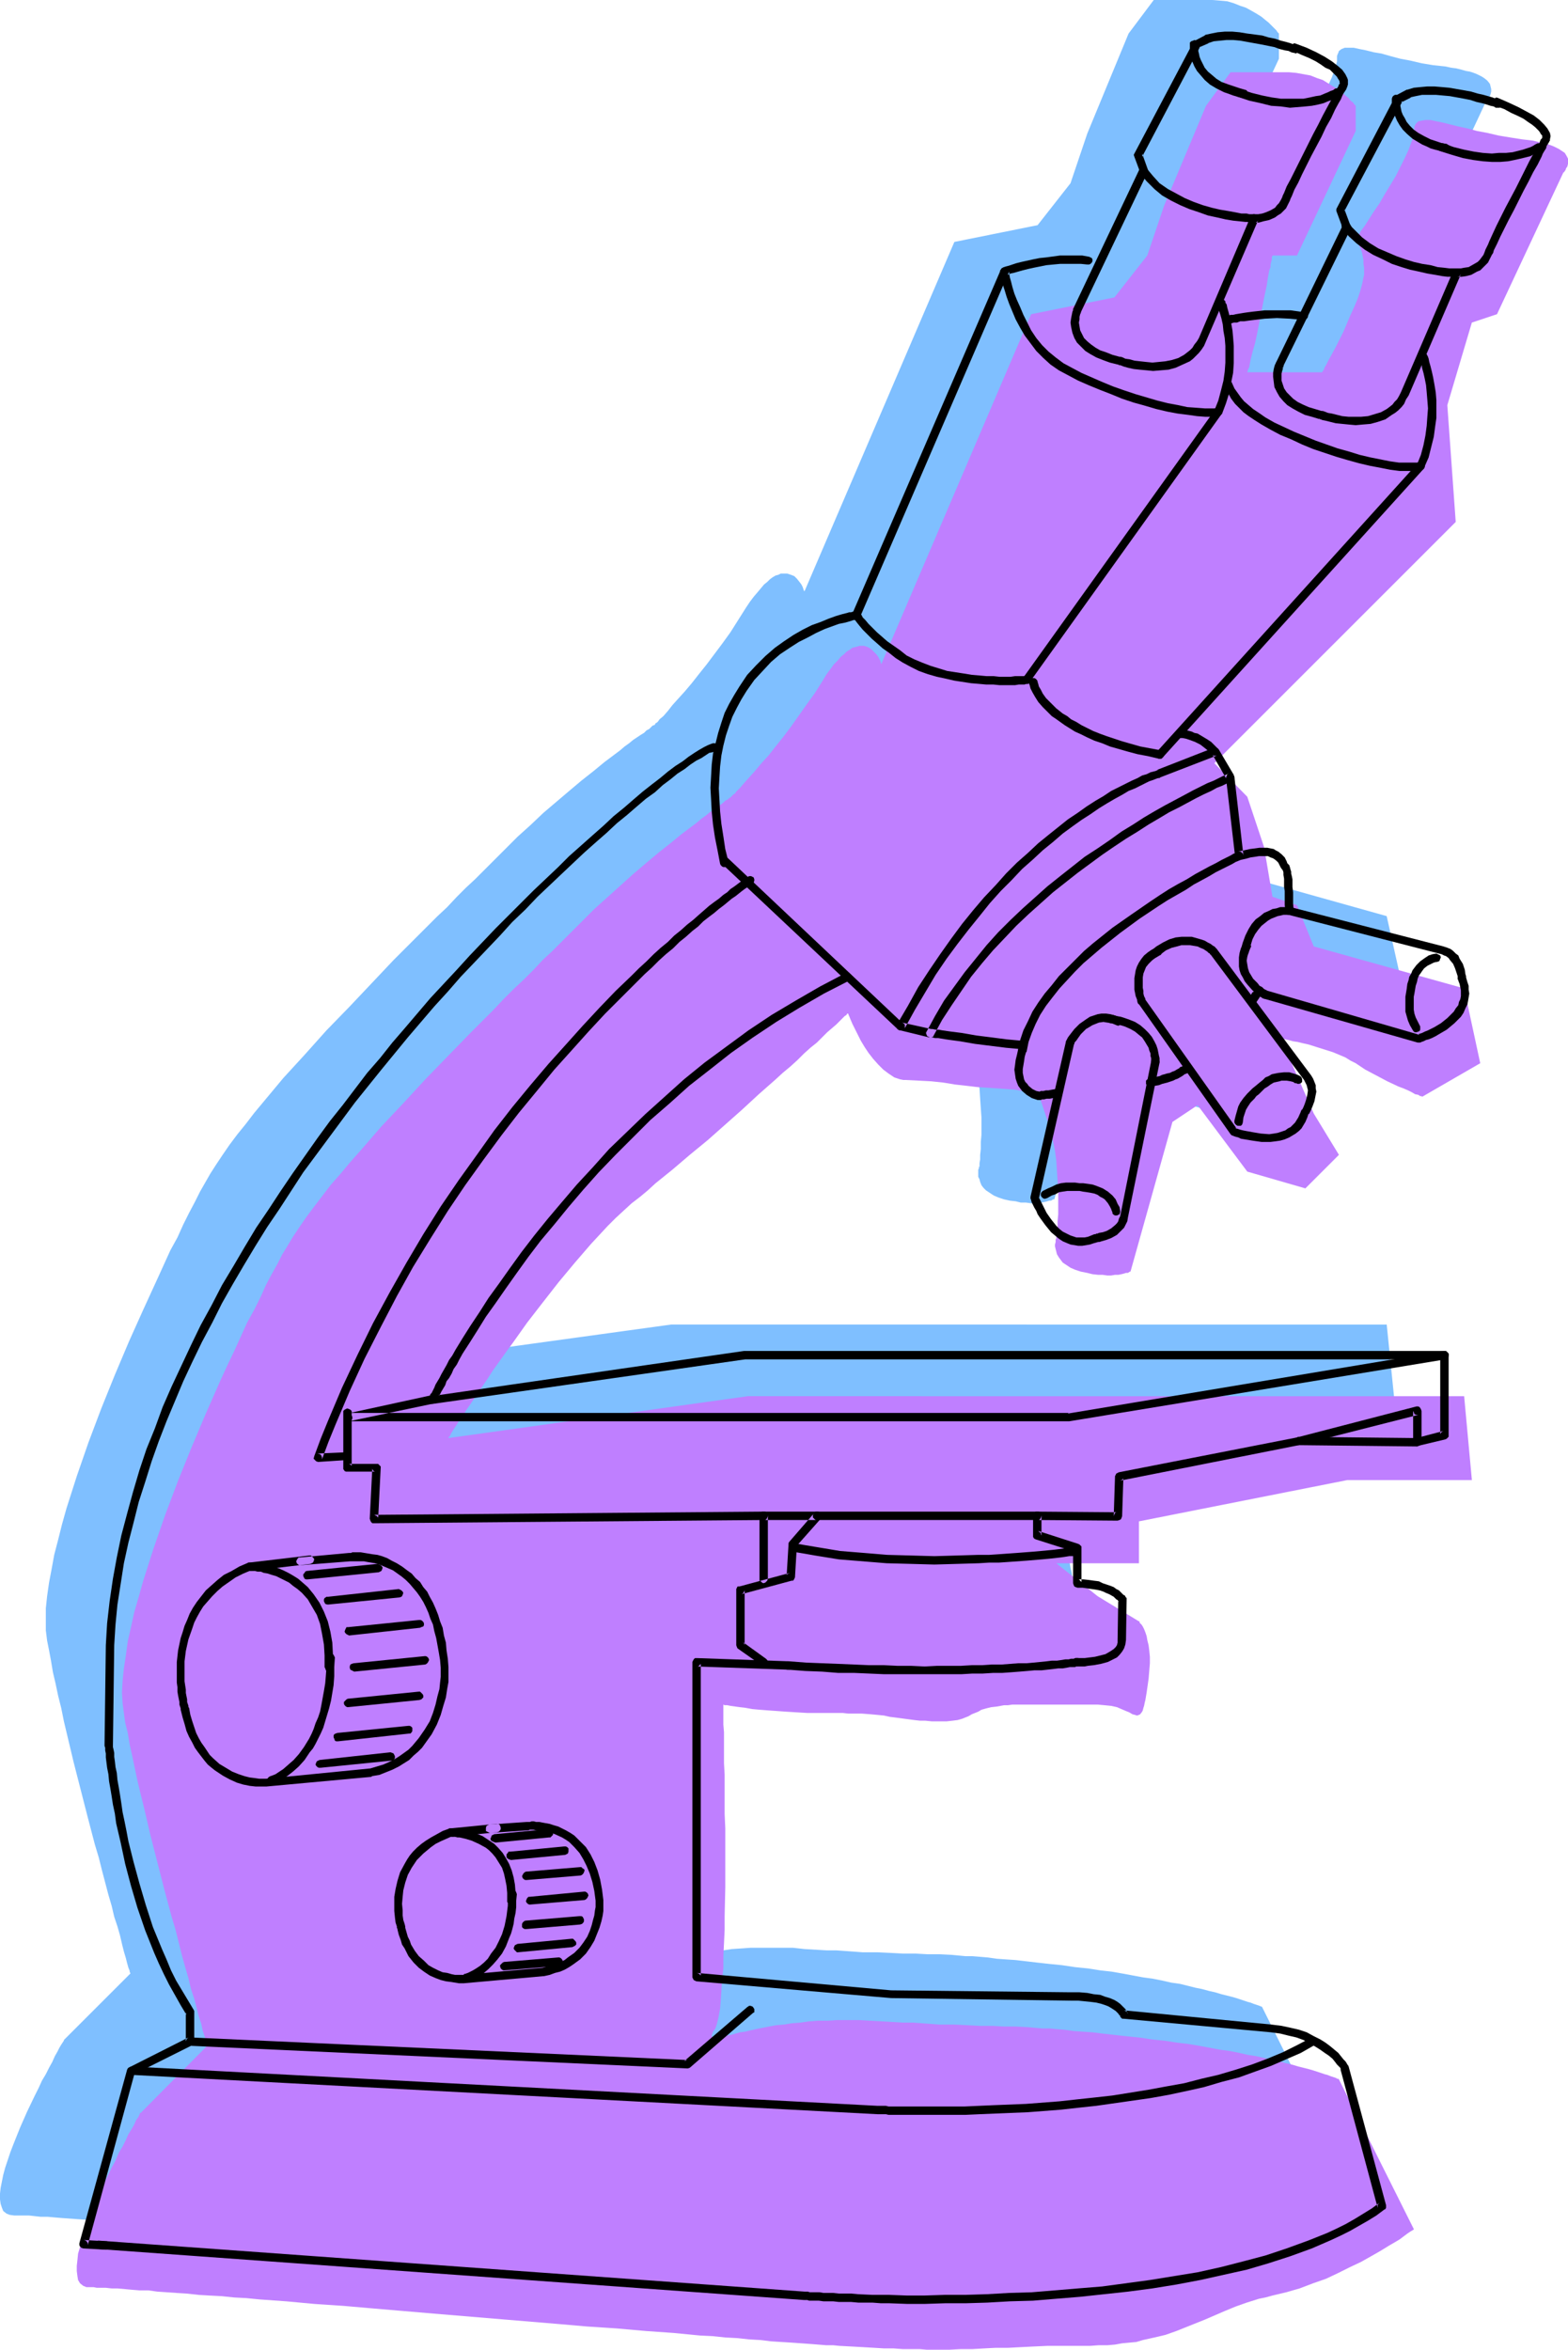 <?xml version="1.0" encoding="UTF-8" standalone="no"?>
<svg
   version="1.0"
   width="103.904mm"
   height="155.711mm"
   id="svg78"
   sodipodi:docname="Microscope 13.wmf"
   xmlns:inkscape="http://www.inkscape.org/namespaces/inkscape"
   xmlns:sodipodi="http://sodipodi.sourceforge.net/DTD/sodipodi-0.dtd"
   xmlns="http://www.w3.org/2000/svg"
   xmlns:svg="http://www.w3.org/2000/svg">
  <sodipodi:namedview
     id="namedview78"
     pagecolor="#ffffff"
     bordercolor="#000000"
     borderopacity="0.25"
     inkscape:showpageshadow="2"
     inkscape:pageopacity="0.0"
     inkscape:pagecheckerboard="0"
     inkscape:deskcolor="#d1d1d1"
     inkscape:document-units="mm" />
  <defs
     id="defs1">
    <pattern
       id="WMFhbasepattern"
       patternUnits="userSpaceOnUse"
       width="6"
       height="6"
       x="0"
       y="0" />
  </defs>
  <path
     style="fill:#7fbfff;fill-opacity:1;fill-rule:evenodd;stroke:none"
     d="m 293.159,75.14 0.162,-0.646 0.323,-0.646 0.485,-1.778 0.485,-1.939 0.485,-2.262 0.485,-2.262 0.485,-2.424 1.131,-5.009 0.323,-2.424 0.485,-2.262 0.323,-2.101 0.485,-1.778 0.162,-0.808 v -0.808 l 0.162,-0.646 0.162,-0.485 v -0.323 l 0.162,-0.485 v -0.162 0 h 6.303 l 14.545,-31.187 V 8.403 L 320.147,8.241 319.986,8.08 319.662,7.595 319.178,7.11 318.531,6.464 317.723,5.656 316.915,5.009 315.945,4.201 314.653,3.393 313.521,2.747 312.067,1.939 310.612,1.454 308.996,0.808 307.38,0.323 305.602,0.162 303.663,0 H 288.957 V 0 L 282.654,8.403 272.311,33.449 268.109,45.892 259.867,56.395 239.02,60.597 201.526,148.017 h -0.162 l -0.162,-0.485 -0.162,-0.485 -0.323,-0.646 -0.485,-0.646 -0.646,-0.808 -0.646,-0.646 -0.808,-0.323 -0.97,-0.323 h -1.131 -0.485 l -0.646,0.323 -0.646,0.162 -0.808,0.485 -0.646,0.485 -0.646,0.646 -0.808,0.646 -0.808,0.97 -0.808,0.97 -0.97,1.131 -0.97,1.293 -0.97,1.454 -1.939,3.07 -1.939,3.07 -2.101,2.909 -1.939,2.585 -1.939,2.585 -1.939,2.424 -1.778,2.262 -1.778,2.101 -1.616,1.778 -1.454,1.616 -1.131,1.454 -1.131,1.293 -0.97,0.808 -0.323,0.485 -0.323,0.323 -0.323,0.162 -0.162,0.323 v 0 l -0.162,0.162 h -0.162 l -0.323,0.162 -0.323,0.323 -0.485,0.485 -0.646,0.323 -0.646,0.646 -0.808,0.485 -0.97,0.646 -0.97,0.646 -0.97,0.808 -1.131,0.808 -1.131,0.97 -1.293,0.97 -2.586,1.939 -2.747,2.262 -3.071,2.424 -3.071,2.585 -3.232,2.747 -3.232,2.747 -3.232,3.07 -3.232,2.909 -3.232,3.232 -1.616,1.616 -1.778,1.778 -1.939,1.939 -2.101,2.101 -2.263,2.101 -2.263,2.262 -2.424,2.585 -2.586,2.424 -2.586,2.585 -2.747,2.747 -5.495,5.494 -5.495,5.817 -5.656,5.979 -5.656,5.817 -5.495,6.14 -5.333,5.817 -2.424,2.909 -2.424,2.909 -2.424,2.909 -2.101,2.747 -2.101,2.585 -1.939,2.585 -1.778,2.585 -1.616,2.424 -1.454,2.262 -1.293,2.262 -1.293,2.262 -1.293,2.585 -1.454,2.747 -1.454,2.909 -1.454,3.232 -1.778,3.232 -1.616,3.555 -1.616,3.555 -1.778,3.878 -1.778,3.878 -3.555,7.918 -3.555,8.403 -3.394,8.403 -3.232,8.564 -1.454,4.201 -1.454,4.201 -1.293,4.04 -1.293,4.04 -1.131,4.04 -0.97,3.878 -0.97,3.717 -0.646,3.555 -0.646,3.393 -0.485,3.393 -0.323,3.07 v 2.909 2.585 l 0.323,2.585 0.485,2.424 0.485,2.585 0.485,2.909 0.646,2.747 0.646,3.07 0.808,3.232 0.646,3.232 0.808,3.393 1.616,6.787 1.778,6.948 1.778,6.948 1.778,6.787 0.97,3.232 0.808,3.232 0.808,3.07 0.808,3.07 0.808,2.747 0.646,2.747 0.808,2.424 0.646,2.262 0.485,2.101 0.485,1.939 0.485,1.616 0.323,1.293 0.323,1.131 0.323,0.808 v 0.323 l 0.162,0.162 v 0.162 0 l -16.646,16.644 v 0.162 l -0.323,0.485 -0.323,0.485 -0.485,0.808 -0.485,0.97 -0.646,1.131 -0.646,1.454 -0.808,1.454 -0.808,1.616 -0.97,1.616 -0.808,1.778 -0.97,1.939 -1.939,4.04 -1.778,4.04 -1.616,4.04 -0.808,2.101 -0.646,1.939 -0.646,1.939 -0.485,1.778 -0.323,1.616 -0.323,1.616 L 0,549.41 v 1.454 l 0.162,1.131 0.323,0.97 0.323,0.808 0.808,0.646 0.808,0.323 1.131,0.162 H 4.202 5.01 6.141 7.272 l 1.454,0.162 1.454,0.162 h 1.778 l 1.778,0.162 1.939,0.162 2.263,0.162 2.263,0.162 2.424,0.162 2.424,0.162 2.747,0.162 2.747,0.162 2.909,0.323 2.909,0.162 3.071,0.323 3.071,0.323 3.232,0.162 6.788,0.485 6.949,0.646 7.272,0.485 7.434,0.646 7.596,0.646 7.757,0.646 15.353,1.293 15.514,1.293 7.434,0.646 7.434,0.485 7.111,0.646 6.949,0.485 6.788,0.646 3.232,0.162 3.071,0.323 3.071,0.162 2.909,0.323 2.747,0.162 2.747,0.162 2.586,0.323 2.586,0.162 2.263,0.162 2.263,0.162 2.101,0.162 1.939,0.162 h 1.778 l 1.616,0.162 3.071,0.162 2.909,0.162 2.586,0.162 2.586,0.162 h 2.424 l 2.263,0.162 h 2.101 2.101 l 1.939,0.162 h 5.171 l 3.232,-0.162 h 3.071 l 5.656,-0.323 2.909,-0.162 h 3.232 l 3.232,-0.162 h 1.778 l 1.778,-0.162 h 1.939 2.101 4.363 2.263 l 2.263,-0.162 h 2.101 l 1.778,-0.162 1.939,-0.323 1.778,-0.162 1.616,-0.162 1.616,-0.485 3.071,-0.646 2.747,-0.808 2.747,-0.808 2.424,-0.97 2.424,-0.97 2.424,-1.131 4.848,-1.939 2.747,-1.131 2.747,-0.97 3.071,-0.808 1.616,-0.485 1.778,-0.323 3.394,-0.97 3.555,-0.97 3.232,-1.131 3.232,-1.293 3.071,-1.454 2.909,-1.293 2.747,-1.454 2.586,-1.454 2.263,-1.293 2.101,-1.293 1.778,-1.131 0.808,-0.485 0.808,-0.485 0.646,-0.485 0.646,-0.323 0.485,-0.323 0.323,-0.323 0.485,-0.323 0.162,-0.162 h 0.162 v 0 l -18.747,-37.651 v 0 l -0.162,-0.162 h -0.162 l -0.323,-0.162 -0.485,-0.162 -0.485,-0.162 -0.485,-0.162 -0.808,-0.323 -0.646,-0.162 -0.97,-0.323 -0.97,-0.323 -0.97,-0.323 -1.131,-0.323 -1.293,-0.323 -1.293,-0.323 -1.616,-0.485 -1.454,-0.323 -1.778,-0.485 -1.616,-0.323 -1.939,-0.485 -1.939,-0.485 -2.263,-0.323 -2.101,-0.485 -2.424,-0.485 -2.424,-0.323 -2.586,-0.485 -2.586,-0.485 -2.747,-0.485 -2.909,-0.323 -3.071,-0.485 -3.232,-0.323 -3.232,-0.485 -3.232,-0.323 -2.909,-0.323 -2.747,-0.323 -2.747,-0.323 -2.424,-0.162 -2.263,-0.162 -2.263,-0.323 -1.939,-0.162 -1.939,-0.162 h -1.778 l -3.394,-0.323 -3.232,-0.162 h -2.909 l -2.909,-0.162 h -3.071 l -3.071,-0.162 -3.394,-0.162 h -1.778 -1.939 l -2.101,-0.162 -2.263,-0.162 -2.263,-0.162 h -2.424 l -2.747,-0.162 -2.747,-0.162 -2.909,-0.323 h -2.909 -2.586 -2.586 -2.586 l -2.263,0.162 -2.424,0.162 -2.101,0.323 -2.101,0.162 -1.939,0.323 -1.939,0.162 -1.778,0.323 -1.616,0.323 -1.616,0.323 -1.454,0.323 -1.454,0.323 -1.293,0.162 -1.131,0.323 -0.97,0.323 -0.97,0.162 -0.97,0.162 -0.646,0.162 -0.646,0.162 h -0.485 -0.485 -0.323 l -0.162,-0.323 -0.162,-0.162 v -0.162 l 0.162,-0.485 0.162,-0.323 0.323,-0.646 0.323,-0.323 0.162,-0.485 0.162,-0.485 0.162,-0.646 0.162,-0.646 0.162,-0.808 0.323,-1.778 0.162,-2.101 0.323,-2.424 0.162,-2.747 0.162,-2.747 v -3.07 l 0.162,-3.393 0.162,-3.232 v -3.555 l 0.162,-7.272 v -7.272 -7.272 -3.555 -3.393 l -0.162,-3.393 v -3.07 l -0.162,-2.909 v -2.909 -2.585 -2.262 l -0.162,-1.939 v -1.778 -1.939 -0.485 -0.808 0 l 0.485,0.162 h 0.485 l 0.808,0.162 1.131,0.162 1.131,0.162 1.454,0.162 1.778,0.162 1.778,0.162 2.101,0.323 2.263,0.162 2.263,0.162 2.747,0.162 h 2.586 l 2.909,0.162 h 3.071 2.909 1.454 l 1.131,0.162 h 2.424 l 1.939,0.162 1.778,0.162 1.454,0.162 1.454,0.162 1.454,0.162 2.424,0.485 2.424,0.323 1.293,0.162 h 1.616 l 1.616,0.162 h 1.778 0.97 l 0.808,-0.162 h 1.616 l 1.131,-0.323 1.131,-0.162 0.97,-0.323 0.808,-0.485 0.646,-0.323 0.808,-0.323 0.808,-0.485 0.97,-0.323 0.97,-0.323 1.293,-0.323 1.454,-0.323 1.778,-0.162 h 0.97 l 1.131,-0.162 h 1.293 1.293 18.747 l 1.778,0.162 1.616,0.162 1.454,0.323 1.293,0.485 0.97,0.485 0.808,0.323 0.808,0.323 0.646,0.323 0.485,0.162 0.485,-0.162 0.485,-0.323 0.323,-0.485 0.323,-0.97 0.162,-0.485 0.162,-0.808 0.162,-0.646 0.162,-0.97 0.162,-0.97 0.162,-1.131 0.323,-2.262 0.323,-1.939 v -1.939 -1.778 l -0.162,-1.454 -0.162,-1.293 -0.323,-1.293 -0.162,-0.97 -0.323,-0.97 -0.323,-0.808 -0.323,-0.646 -0.323,-0.485 -0.162,-0.323 -0.323,-0.323 v -0.162 h -0.162 l -10.343,-6.302 -10.343,-8.241 h 20.686 v -10.503 l 52.2,-10.503 h 18.747 12.444 l -2.101,-20.684 H 168.073 L 93.087,342.088 v -0.162 l 0.323,-0.323 0.323,-0.646 0.646,-0.808 0.646,-0.97 0.808,-1.293 0.808,-1.293 0.97,-1.616 1.131,-1.616 1.293,-1.939 1.293,-1.939 1.454,-2.101 1.454,-2.262 1.616,-2.262 1.616,-2.424 1.778,-2.262 3.555,-5.009 3.879,-5.171 4.04,-5.009 4.04,-4.848 4.04,-4.686 2.101,-2.262 2.101,-2.101 2.101,-2.101 1.939,-1.939 2.101,-1.778 1.939,-1.616 1.939,-1.616 2.101,-1.778 4.202,-3.393 4.202,-3.717 4.525,-3.717 8.565,-7.756 4.363,-3.717 3.879,-3.555 1.939,-1.778 1.778,-1.616 1.939,-1.616 1.616,-1.454 1.616,-1.616 1.454,-1.293 1.454,-1.293 1.293,-1.131 1.131,-1.131 0.97,-0.97 0.97,-0.808 0.646,-0.646 0.646,-0.485 0.485,-0.485 0.162,-0.323 h 0.162 v 0 0.162 l 0.162,0.162 0.162,0.323 0.323,0.97 0.485,0.97 0.485,1.293 0.808,1.293 0.808,1.616 0.97,1.454 0.97,1.616 1.131,1.454 1.293,1.454 1.131,1.293 1.454,0.97 1.454,0.97 1.454,0.485 0.808,0.162 h 0.646 l 3.232,0.162 3.071,0.162 3.071,0.323 2.909,0.323 2.909,0.485 2.747,0.323 2.586,0.162 2.424,0.162 2.263,0.162 2.101,0.162 1.778,0.323 1.454,0.323 1.131,0.485 0.485,0.162 0.485,0.162 0.323,0.162 h 0.162 l 0.162,0.162 v 0 l 2.263,6.14 0.646,2.424 0.646,2.585 0.323,2.424 0.485,2.424 0.162,2.585 0.162,2.424 0.162,2.262 v 4.363 l -0.162,1.778 v 1.778 l -0.162,1.454 v 1.131 l -0.162,0.97 v 0.323 0.162 0.162 0.162 l -0.162,0.162 v 0.323 l -0.162,0.323 v 0.646 0.485 0.646 l 0.323,0.646 0.162,0.646 0.323,0.808 0.485,0.646 0.646,0.646 0.97,0.646 0.97,0.646 1.131,0.485 1.454,0.485 1.454,0.323 1.454,0.162 1.293,0.323 h 1.293 l 1.131,0.162 h 0.97 l 0.97,-0.162 h 0.808 l 0.808,-0.162 0.646,-0.162 0.485,-0.162 h 0.485 l 0.485,-0.323 h 0.162 0.162 l 10.343,-37.651 6.303,-4.04 12.444,16.644 14.545,4.201 8.404,-8.403 -6.303,-10.342 -8.242,-18.745 h 0.162 0.323 l 0.646,0.162 0.808,0.162 1.131,0.162 1.131,0.323 1.454,0.323 1.454,0.323 2.909,0.97 3.071,0.97 3.071,1.293 1.293,0.808 1.293,0.646 2.424,1.616 2.747,1.454 2.909,1.454 2.586,1.293 1.293,0.485 0.97,0.485 1.131,0.485 0.808,0.323 0.808,0.323 0.485,0.323 h 0.323 l 0.162,0.162 14.545,-8.403 -4.202,-18.745 -37.493,-10.503 -4.04,-10.342 -6.303,-2.101 -2.101,-12.443 -4.202,-12.604 -8.404,-8.241 60.442,-60.597 -1.939,-29.248 6.141,-20.845 6.303,-1.939 16.646,-35.55 v 0 l 0.162,-0.323 0.323,-0.323 0.323,-0.323 0.162,-0.485 0.162,-0.646 v -0.646 l -0.162,-0.646 -0.162,-0.646 -0.646,-0.808 -0.808,-0.646 -0.485,-0.323 -0.646,-0.323 -0.646,-0.323 -0.808,-0.323 -0.97,-0.323 -0.97,-0.162 -1.131,-0.323 -1.293,-0.323 -1.293,-0.162 -1.454,-0.323 -3.071,-0.323 -2.909,-0.485 -2.747,-0.646 -2.586,-0.485 -2.424,-0.646 -2.263,-0.646 -1.939,-0.323 -1.939,-0.485 -1.616,-0.323 -1.454,-0.323 h -1.293 -0.97 l -0.808,0.323 -0.646,0.485 -0.162,0.485 -0.162,0.323 -0.162,0.485 v 0.646 0.646 l -0.162,0.646 -0.162,0.808 -0.323,0.808 -0.646,1.778 -0.97,2.101 -1.131,2.101 -1.293,2.424 -2.586,4.525 -1.454,2.262 -1.293,1.939 -1.131,1.939 -1.131,1.616 -0.485,0.808 -0.485,0.646 -0.323,0.646 -0.323,0.323 -0.323,0.485 -0.162,0.323 -0.162,0.162 v 0 l 0.162,0.162 0.162,0.323 0.323,0.485 0.323,0.97 0.485,0.97 0.162,0.808 0.162,0.646 0.162,0.97 v 0.808 l 0.162,1.131 v 1.131 l -0.162,0.646 v 0.646 l -0.323,1.616 -0.485,1.778 -0.646,1.939 -0.808,1.939 -0.97,2.101 -1.939,4.201 -0.97,1.939 -0.808,1.939 -0.97,1.778 -0.808,1.454 -0.646,1.293 -0.162,0.485 -0.323,0.485 -0.162,0.323 -0.162,0.162 v 0.162 l -0.162,0.162 z"
     id="path1" />
  <path
     style="fill:#bf7fff;fill-opacity:1;fill-rule:evenodd;stroke:none"
     d="m 312.39,93.238 0.162,-0.646 0.323,-0.646 0.323,-1.778 0.485,-1.939 0.646,-2.262 0.485,-2.262 0.485,-2.424 0.97,-5.009 0.485,-2.424 0.485,-2.262 0.323,-2.101 0.323,-1.778 0.323,-0.808 v -0.646 l 0.162,-0.646 0.162,-0.646 v -0.323 -0.323 l 0.162,-0.162 v -0.162 h 6.141 l 14.706,-31.187 v -6.302 l -0.162,-0.162 -0.162,-0.162 -0.323,-0.485 -0.646,-0.485 -0.485,-0.646 -0.808,-0.646 -0.808,-0.808 -1.131,-0.808 -1.131,-0.646 -1.293,-0.808 -1.293,-0.808 -1.454,-0.485 -1.616,-0.646 -1.778,-0.323 -1.778,-0.323 -1.778,-0.162 h -14.706 l -6.141,8.403 -10.505,25.047 -4.202,12.443 -8.242,10.503 -20.848,4.201 -37.493,87.582 -0.162,-0.162 v -0.323 l -0.323,-0.646 -0.323,-0.646 -0.485,-0.646 -0.646,-0.646 -0.646,-0.646 -0.808,-0.485 -0.97,-0.323 h -1.131 l -0.485,0.162 -0.646,0.162 -0.646,0.162 -0.646,0.485 -0.808,0.485 -0.646,0.646 -0.808,0.646 -0.808,0.97 -0.97,0.97 -0.808,1.131 -0.97,1.293 -0.97,1.616 -1.939,3.07 -2.101,2.909 -1.939,2.747 -1.939,2.747 -1.939,2.585 -1.939,2.424 -1.778,2.262 -1.778,1.939 -1.616,1.939 -1.454,1.616 -1.293,1.454 -0.97,1.131 -0.97,0.97 -0.323,0.485 -0.323,0.162 -0.323,0.323 -0.162,0.162 -0.162,0.162 v 0 l -0.162,0.162 -0.323,0.162 -0.323,0.323 -0.646,0.323 -0.485,0.485 -0.646,0.485 -0.808,0.646 -0.97,0.646 -0.97,0.646 -0.97,0.808 -1.131,0.808 -1.131,0.97 -1.293,0.97 -2.586,1.939 -2.747,2.262 -3.071,2.424 -3.071,2.585 -3.232,2.747 -3.232,2.909 -3.232,2.909 -3.232,2.909 -3.232,3.232 -1.616,1.616 -1.778,1.778 -1.939,1.939 -2.101,2.101 -2.263,2.101 -2.263,2.424 -2.424,2.424 -2.586,2.424 -2.586,2.585 -2.586,2.747 -5.495,5.494 -5.656,5.817 -5.656,5.817 -5.656,6.14 -5.495,5.817 -5.171,5.979 -2.586,2.909 -2.424,2.909 -2.424,2.747 -2.101,2.747 -2.101,2.747 -1.939,2.585 -1.778,2.585 -1.616,2.424 -1.454,2.424 -1.293,2.101 -1.131,2.262 -1.454,2.585 -1.454,2.747 -1.293,2.909 -1.616,3.232 -1.778,3.232 -1.616,3.555 -1.616,3.555 -1.778,3.717 -1.778,3.878 -3.555,8.08 -3.555,8.403 -3.394,8.403 -3.232,8.564 -1.454,4.201 -1.454,4.201 -1.293,4.04 -1.293,4.04 -1.131,4.04 -1.131,3.878 -0.808,3.717 -0.808,3.555 -0.485,3.555 -0.485,3.232 -0.323,3.07 -0.162,2.909 0.162,2.747 0.323,2.424 0.323,2.424 0.646,2.585 0.485,2.909 0.646,2.909 0.646,3.07 0.646,3.07 0.808,3.393 0.808,3.232 1.616,6.948 1.778,6.948 1.778,6.948 1.778,6.625 0.97,3.232 0.808,3.232 0.808,3.232 0.808,2.909 0.808,2.747 0.646,2.747 0.808,2.424 0.646,2.424 0.485,1.939 0.646,1.939 0.323,1.616 0.485,1.454 0.323,0.97 0.162,0.808 v 0.323 l 0.162,0.162 v 0.162 0 l -16.646,16.805 h -0.162 l -0.162,0.485 -0.323,0.646 -0.485,0.646 -0.485,1.131 -0.646,1.131 -0.808,1.293 -0.646,1.454 -0.808,1.616 -0.97,1.616 -0.808,1.939 -0.97,1.778 -1.939,4.04 -1.778,4.04 -1.616,4.201 -0.808,1.939 -0.646,1.939 -0.646,1.778 -0.485,1.939 -0.485,1.616 -0.162,1.616 -0.162,1.454 v 1.293 l 0.162,1.293 0.162,0.97 0.485,0.808 0.808,0.646 0.808,0.323 h 0.97 0.808 l 0.808,0.162 h 1.131 1.131 l 1.454,0.162 h 1.454 l 1.778,0.162 1.778,0.162 1.939,0.162 h 2.263 l 2.263,0.323 2.424,0.162 2.424,0.162 2.586,0.162 2.909,0.323 2.747,0.162 3.071,0.162 3.071,0.323 3.071,0.162 3.232,0.323 6.788,0.485 6.949,0.646 7.272,0.485 7.434,0.646 7.596,0.646 7.596,0.646 15.514,1.293 15.514,1.293 7.434,0.646 7.434,0.485 7.272,0.646 6.949,0.485 6.626,0.646 3.232,0.162 3.071,0.323 3.071,0.162 2.909,0.323 2.909,0.162 2.586,0.323 2.586,0.162 2.586,0.162 2.263,0.162 2.263,0.162 2.101,0.162 1.939,0.162 h 1.778 l 1.616,0.162 3.071,0.162 2.909,0.162 2.747,0.162 2.424,0.162 h 2.424 l 2.263,0.162 h 2.101 2.101 l 1.939,0.162 h 5.333 l 3.071,-0.162 h 2.909 l 5.818,-0.323 h 3.071 l 3.071,-0.162 3.232,-0.162 3.555,-0.162 h 1.939 2.101 4.363 2.263 l 2.263,-0.162 h 2.101 l 1.939,-0.162 1.778,-0.323 1.778,-0.162 1.778,-0.162 1.616,-0.485 2.909,-0.646 2.747,-0.646 2.747,-0.97 2.424,-0.97 2.424,-0.97 2.424,-0.97 4.848,-2.101 2.747,-1.131 2.747,-0.97 3.071,-0.97 1.616,-0.323 1.778,-0.485 3.394,-0.808 3.394,-0.97 3.394,-1.293 3.232,-1.131 3.071,-1.454 2.909,-1.454 2.747,-1.293 2.586,-1.454 2.263,-1.293 2.101,-1.293 1.939,-1.131 0.808,-0.485 0.646,-0.485 0.646,-0.485 0.646,-0.485 0.485,-0.323 0.485,-0.323 0.323,-0.162 0.162,-0.162 h 0.162 v -0.162 l -18.747,-37.489 v 0 l -0.162,-0.162 h -0.323 l -0.162,-0.162 -0.485,-0.162 -0.485,-0.162 -0.485,-0.162 -0.808,-0.323 -0.646,-0.162 -0.97,-0.323 -0.97,-0.323 -0.97,-0.323 -1.131,-0.323 -1.293,-0.323 -1.293,-0.323 -1.616,-0.485 -1.454,-0.323 -1.778,-0.485 -1.778,-0.323 -1.778,-0.485 -2.101,-0.485 -2.101,-0.323 -2.101,-0.485 -2.424,-0.485 -2.424,-0.323 -2.586,-0.485 -2.586,-0.485 -2.909,-0.485 -2.747,-0.323 -3.071,-0.485 -3.232,-0.323 -3.232,-0.485 -3.232,-0.323 -2.909,-0.323 -2.909,-0.323 -2.586,-0.323 -2.424,-0.162 -2.263,-0.162 -2.263,-0.323 -2.101,-0.162 -1.778,-0.162 h -1.778 l -3.555,-0.323 -3.071,-0.162 h -2.909 l -2.909,-0.162 h -3.071 l -3.071,-0.162 -3.394,-0.162 h -1.939 -1.778 l -2.101,-0.162 -2.263,-0.162 -2.263,-0.162 h -2.424 l -2.747,-0.162 -2.747,-0.162 -2.909,-0.162 -2.747,-0.162 h -2.747 -2.586 l -2.424,0.162 h -2.424 l -2.263,0.162 -2.263,0.323 -2.101,0.162 -1.939,0.323 -1.939,0.162 -1.778,0.323 -1.616,0.323 -1.616,0.323 -1.454,0.323 -1.293,0.323 -1.293,0.162 -1.131,0.323 -1.131,0.323 -0.97,0.162 -0.808,0.162 -0.808,0.162 -0.646,0.162 h -0.485 -0.485 -0.323 l -0.162,-0.162 -0.162,-0.162 v -0.323 l 0.162,-0.323 0.162,-0.485 0.485,-0.646 0.162,-0.323 0.162,-0.485 0.162,-0.485 0.162,-0.646 0.162,-0.646 0.162,-0.808 0.323,-1.778 0.162,-2.101 0.162,-2.424 0.162,-2.747 0.323,-2.747 v -3.07 l 0.162,-3.232 0.162,-3.393 v -3.555 l 0.162,-7.11 v -14.705 l -0.162,-3.555 v -3.393 -3.232 -3.232 l -0.162,-2.909 v -2.909 -2.585 -2.262 l -0.162,-1.939 v -1.778 -1.939 -0.485 -0.808 0 l 0.323,0.162 h 0.646 l 0.808,0.162 1.131,0.162 1.131,0.162 1.454,0.162 1.778,0.323 1.778,0.162 2.101,0.162 2.263,0.162 2.263,0.162 2.586,0.162 2.747,0.162 h 2.909 3.071 2.909 l 1.454,0.162 h 1.131 2.263 l 2.101,0.162 1.778,0.162 1.616,0.162 1.454,0.323 1.293,0.162 2.424,0.323 2.424,0.323 1.454,0.162 h 1.293 l 1.616,0.162 h 1.939 0.97 0.808 l 1.454,-0.162 1.293,-0.162 1.131,-0.323 0.808,-0.323 0.808,-0.323 0.808,-0.485 0.808,-0.323 0.808,-0.323 0.808,-0.485 1.131,-0.323 1.293,-0.323 1.454,-0.162 1.778,-0.323 h 0.97 l 1.131,-0.162 h 1.293 1.293 18.747 l 1.778,0.162 1.616,0.162 1.454,0.323 1.131,0.485 1.131,0.485 0.808,0.323 0.808,0.485 0.646,0.162 0.485,0.162 0.485,-0.162 0.323,-0.162 0.485,-0.646 0.162,-0.323 0.162,-0.646 0.162,-0.485 0.162,-0.808 0.162,-0.646 0.162,-0.97 0.162,-0.97 0.162,-1.131 0.323,-2.262 0.162,-1.939 0.162,-1.939 v -1.616 l -0.162,-1.616 -0.162,-1.293 -0.323,-1.293 -0.162,-0.97 -0.323,-0.97 -0.323,-0.808 -0.323,-0.646 -0.323,-0.485 -0.323,-0.323 -0.162,-0.162 v -0.323 h -0.162 l -10.343,-6.302 -10.343,-8.241 h 20.686 v -10.503 l 52.2,-10.342 h 18.747 12.444 l -1.939,-21.007 H 187.305 L 112.318,360.187 v -0.162 l 0.323,-0.323 0.323,-0.646 0.485,-0.808 0.646,-0.97 0.808,-1.293 0.97,-1.293 0.97,-1.616 1.131,-1.616 1.293,-1.939 1.293,-1.939 1.454,-2.101 1.454,-2.262 1.616,-2.262 1.616,-2.262 1.778,-2.424 3.555,-5.009 3.879,-5.009 4.04,-5.171 4.04,-4.848 4.04,-4.686 2.101,-2.262 2.101,-2.262 1.939,-1.939 2.101,-1.939 1.939,-1.778 2.101,-1.616 1.939,-1.616 1.939,-1.778 4.202,-3.393 4.363,-3.717 4.525,-3.717 8.565,-7.595 4.202,-3.878 4.04,-3.555 1.939,-1.778 1.939,-1.616 1.778,-1.616 1.616,-1.616 1.616,-1.454 1.616,-1.293 1.293,-1.293 1.293,-1.293 1.131,-0.97 1.131,-0.97 0.808,-0.808 0.808,-0.808 0.485,-0.485 0.485,-0.323 0.162,-0.323 h 0.162 v 0 l 0.162,0.162 v 0.162 l 0.162,0.323 0.323,0.808 0.485,1.131 0.646,1.293 0.646,1.293 0.808,1.616 0.97,1.616 0.97,1.454 1.131,1.454 1.293,1.454 1.293,1.293 1.293,0.97 1.454,0.97 1.454,0.485 0.808,0.162 h 0.646 l 3.232,0.162 3.071,0.162 3.071,0.323 2.909,0.485 2.909,0.323 2.747,0.323 2.586,0.162 2.424,0.162 2.263,0.162 2.101,0.162 1.778,0.323 1.454,0.323 1.293,0.485 0.485,0.162 0.323,0.162 0.323,0.162 h 0.323 l 0.162,0.162 v 0 l 2.101,6.302 0.646,2.262 0.646,2.585 0.485,2.424 0.323,2.424 0.162,2.585 0.162,2.424 0.162,2.262 v 4.363 1.778 l -0.162,1.778 v 1.454 l -0.162,1.131 -0.162,0.97 v 0.323 0.162 0.162 0.162 l -0.162,0.162 v 0.323 0.323 l -0.162,0.646 v 0.485 l 0.162,0.646 0.162,0.646 0.162,0.646 0.485,0.808 0.485,0.646 0.485,0.646 0.97,0.646 0.97,0.646 1.131,0.485 1.454,0.485 1.616,0.323 1.293,0.323 1.454,0.162 h 1.131 l 1.131,0.162 h 0.97 l 0.97,-0.162 h 0.808 l 0.808,-0.162 0.646,-0.162 0.485,-0.162 h 0.485 l 0.485,-0.323 h 0.162 v 0 l 10.505,-37.489 6.303,-4.201 12.444,16.644 14.545,4.201 8.404,-8.403 -6.303,-10.342 -8.242,-18.745 v 0 h 0.485 l 0.646,0.162 0.808,0.162 1.131,0.323 1.131,0.162 1.293,0.323 1.454,0.323 3.071,0.97 3.071,0.97 3.071,1.293 1.293,0.808 1.293,0.646 2.424,1.616 2.747,1.454 2.747,1.454 2.747,1.293 1.293,0.485 1.131,0.485 0.97,0.485 0.808,0.485 0.808,0.162 0.485,0.323 h 0.323 l 0.162,0.162 14.545,-8.403 -4.04,-18.745 -37.655,-10.503 -4.202,-10.342 -6.141,-2.101 -2.101,-12.443 -4.202,-12.604 -8.242,-8.403 60.442,-60.435 -2.101,-29.248 6.141,-20.684 6.303,-2.101 16.646,-35.55 h 0.162 l 0.162,-0.323 0.162,-0.162 0.162,-0.485 0.323,-0.485 0.162,-0.646 V 40.398 39.751 l -0.323,-0.646 -0.485,-0.808 -0.97,-0.646 -0.485,-0.323 -0.646,-0.323 -0.646,-0.323 -0.808,-0.323 -0.97,-0.323 -0.97,-0.162 -1.131,-0.323 -1.293,-0.323 -1.293,-0.162 -1.454,-0.162 -3.071,-0.485 -2.909,-0.485 -2.747,-0.646 -2.586,-0.485 -2.424,-0.646 -2.263,-0.485 -1.939,-0.485 -1.939,-0.485 -1.616,-0.323 -1.454,-0.323 h -1.293 l -0.97,0.162 -0.808,0.162 -0.646,0.646 -0.162,0.323 -0.162,0.323 v 0.485 l -0.162,0.646 v 0.646 l -0.162,0.646 -0.162,0.808 -0.323,0.808 -0.646,1.778 -0.97,2.101 -1.131,2.262 -1.131,2.262 -2.747,4.525 -1.293,2.262 -1.454,2.101 -1.131,1.778 -1.131,1.778 -0.485,0.646 -0.485,0.646 -0.323,0.646 -0.323,0.485 -0.323,0.323 -0.162,0.323 -0.162,0.162 v 0.162 0 l 0.323,0.323 0.323,0.646 0.323,0.808 0.485,1.131 0.162,0.646 0.162,0.808 0.162,0.808 v 0.97 l 0.162,0.97 v 1.131 0.646 l -0.162,0.646 -0.323,1.616 -0.485,1.778 -0.646,1.939 -0.808,1.939 -0.97,2.101 -1.778,4.201 -0.97,1.939 -0.97,1.939 -0.97,1.778 -0.808,1.454 -0.646,1.293 -0.323,0.485 -0.162,0.485 -0.162,0.323 -0.162,0.162 -0.162,0.323 v 0 z"
     id="path2" />
  <path
     style="fill:#000000;fill-opacity:1;fill-rule:evenodd;stroke:none"
     d="m 324.834,11.473 -0.162,-0.162 h -0.162 l -0.485,-0.162 -0.808,-0.323 -1.131,-0.323 -1.293,-0.323 -1.454,-0.485 -1.616,-0.323 -1.616,-0.485 -3.717,-0.485 -1.939,-0.323 -1.778,-0.162 h -1.939 l -1.778,0.162 -1.616,0.323 -1.454,0.323 -0.162,0.162 -2.424,1.293 -0.323,0.162 -0.162,0.323 -14.706,27.794 -0.162,0.323 0.162,0.485 1.616,4.363 0.162,0.323 0.323,0.323 h 0.323 0.485 l 0.323,-0.323 0.323,-0.162 V 43.306 42.983 l -1.616,-4.525 v 0.485 0.323 l 14.545,-27.632 -0.162,0.162 -0.323,0.162 2.586,-1.131 h -0.162 l 1.454,-0.485 1.616,-0.162 1.616,-0.162 h 1.616 l 1.778,0.162 1.778,0.323 3.555,0.646 1.616,0.323 1.616,0.323 1.293,0.485 1.293,0.323 0.97,0.162 0.646,0.323 0.646,0.162 v 0 h 0.162 l 0.323,0.162 0.323,-0.162 0.485,-0.162 0.162,-0.323 v -0.485 -0.323 l -0.323,-0.323 z"
     id="path3" />
  <path
     style="fill:#000000;fill-opacity:1;fill-rule:evenodd;stroke:none"
     d="m 250.655,67.545 -37.17,86.128 -0.162,0.485 0.162,0.323 0.162,0.323 0.485,0.323 h 0.323 0.323 l 0.323,-0.323 0.323,-0.323 37.17,-86.128 v -0.323 -0.485 l -0.323,-0.323 -0.323,-0.162 -0.323,-0.162 -0.485,0.162 -0.323,0.162 z"
     id="path4" />
  <path
     style="fill:#000000;fill-opacity:1;fill-rule:evenodd;stroke:none"
     d="m 26.827,561.368 -5.818,-0.323 0.485,0.162 0.323,0.323 0.162,0.323 v 0.485 l 11.797,-43.306 -0.162,0.323 -0.323,0.323 14.868,-7.433 0.162,-0.162 0.162,-0.162 0.162,-0.646 v -7.272 -0.323 l -0.162,-0.323 -1.454,-2.424 -1.454,-2.424 -1.454,-2.424 -1.293,-2.585 -1.131,-2.747 -1.131,-2.585 -2.263,-5.494 -1.778,-5.494 -1.616,-5.494 -1.454,-5.332 -1.293,-5.171 -0.485,-2.585 -0.485,-2.424 -0.485,-2.262 -0.323,-2.262 -0.323,-2.101 -0.323,-1.939 -0.323,-1.778 -0.162,-1.778 -0.323,-1.454 -0.162,-1.454 -0.162,-1.131 v -0.97 l -0.162,-0.808 -0.162,-0.646 v -0.323 -0.162 l 0.323,-25.047 0.323,-5.171 0.485,-5.009 0.808,-5.171 0.808,-5.171 1.131,-5.171 1.293,-5.009 1.293,-5.171 1.616,-5.009 1.616,-5.171 1.778,-5.009 1.939,-5.009 2.101,-5.009 2.101,-5.009 2.263,-4.848 2.424,-5.009 2.586,-4.848 2.424,-4.848 2.747,-4.848 2.747,-4.686 2.909,-4.848 2.909,-4.686 3.071,-4.525 5.98,-9.211 6.464,-8.726 6.464,-8.726 6.626,-8.241 6.626,-8.08 6.626,-7.756 3.394,-3.717 3.232,-3.717 3.394,-3.555 3.232,-3.393 3.232,-3.393 3.071,-3.393 3.232,-3.07 3.071,-3.232 3.071,-2.909 3.071,-2.909 2.909,-2.747 2.747,-2.585 2.909,-2.585 2.586,-2.262 2.586,-2.424 2.586,-2.101 2.424,-2.101 2.263,-1.939 2.263,-1.616 1.939,-1.778 1.939,-1.454 1.778,-1.454 1.778,-1.131 1.454,-1.131 1.454,-0.97 1.293,-0.646 0.97,-0.646 0.97,-0.646 0.808,-0.162 0.485,-0.162 0.485,-0.323 0.323,-0.162 0.162,-0.485 v -0.323 l -0.162,-0.485 -0.323,-0.162 -0.323,-0.162 h -0.485 l -0.485,0.162 -0.808,0.323 -0.97,0.485 -1.131,0.646 -1.293,0.808 -1.454,0.97 -1.454,1.131 -1.778,1.131 -1.939,1.454 -1.939,1.616 -2.101,1.616 -2.263,1.778 -2.263,1.939 -2.424,2.101 -2.586,2.101 -2.586,2.424 -2.747,2.424 -2.909,2.585 -2.909,2.585 -2.747,2.747 -3.071,2.909 -3.071,2.909 -3.071,3.07 -3.232,3.232 -3.232,3.232 -3.232,3.393 -3.232,3.393 -3.232,3.555 -6.626,7.11 -6.464,7.595 -3.071,3.555 -3.071,3.878 -3.232,3.717 -3.071,4.04 -3.071,4.04 -3.232,4.04 -3.071,4.201 -3.071,4.363 -3.071,4.363 -3.071,4.525 -3.071,4.686 -3.071,4.525 -2.909,4.848 -2.747,4.686 -2.909,4.848 -2.586,5.009 -2.747,5.009 -2.424,5.009 -2.424,5.171 -2.424,5.171 -2.263,5.171 -1.939,5.333 -2.101,5.171 -1.778,5.333 -1.616,5.494 -1.454,5.332 -1.454,5.494 -1.131,5.494 -0.97,5.333 -0.808,5.494 -0.646,5.656 -0.323,5.494 -0.323,25.047 v 0.162 l 0.162,0.485 v 0.646 l 0.162,0.808 v 0.97 l 0.162,1.293 0.162,1.293 0.323,1.616 0.162,1.778 0.323,1.778 0.323,1.939 0.323,2.101 0.485,2.262 0.323,2.424 1.131,4.848 1.131,5.333 1.454,5.494 1.616,5.494 1.939,5.656 2.263,5.656 1.131,2.585 1.293,2.747 1.293,2.585 1.454,2.585 1.454,2.585 1.454,2.424 -0.162,-0.646 v 7.272 l 0.162,-0.323 v -0.162 l 0.485,-0.485 -14.706,7.433 -0.485,0.323 -0.162,0.323 -11.959,43.468 v 0.485 l 0.162,0.323 0.323,0.323 0.485,0.162 5.818,0.323 0.485,-0.162 0.323,-0.162 0.162,-0.323 0.162,-0.323 v -0.485 l -0.323,-0.323 -0.323,-0.162 z"
     id="path5" />
  <path
     style="fill:#000000;fill-opacity:1;fill-rule:evenodd;stroke:none"
     d="m 269.725,417.39 h 1.454 0.485 l 0.808,-0.162 1.454,-0.162 1.778,-0.323 1.778,-0.485 1.616,-0.808 0.646,-0.323 0.646,-0.646 0.646,-0.808 0.485,-0.808 0.323,-0.97 0.162,-1.131 0.162,-10.18 v -0.323 l -0.323,-0.323 v -0.162 l -0.162,-0.162 -0.323,-0.162 -0.323,-0.323 -0.323,-0.323 -0.485,-0.485 -0.646,-0.323 -0.646,-0.485 -0.808,-0.323 -0.97,-0.323 -0.97,-0.323 -0.97,-0.485 -1.293,-0.162 -1.131,-0.162 -1.454,-0.162 h -1.616 0.485 l 0.323,0.323 0.323,0.323 v 0.323 -8.726 -0.485 l -0.162,-0.162 -0.323,-0.323 -0.323,-0.162 -10.02,-3.232 0.323,0.323 0.323,0.162 v 0.323 l 0.162,0.323 v -5.009 l -0.162,0.485 -0.162,0.323 -0.323,0.323 h -0.485 l 20.201,0.162 0.485,-0.162 0.323,-0.162 0.162,-0.323 0.162,-0.485 0.323,-9.857 v 0.323 l -0.162,0.323 -0.323,0.162 -0.323,0.162 44.766,-8.888 h -0.162 l 29.736,0.323 0.323,-0.162 6.788,-1.616 0.323,-0.162 0.162,-0.162 0.323,-0.323 v -0.323 -20.199 -0.323 l -0.323,-0.323 -0.323,-0.323 h -0.485 -175.184 -0.162 l -78.219,11.311 h 0.323 0.323 l 0.323,0.323 0.323,0.646 -0.162,0.485 v 0 l 0.162,-0.323 0.162,-0.323 0.162,-0.323 0.162,-0.485 0.323,-0.485 0.323,-0.646 0.485,-0.808 0.485,-0.808 0.323,-0.97 0.646,-0.808 0.646,-1.131 0.485,-1.131 0.808,-1.131 0.646,-1.293 0.808,-1.454 1.778,-2.747 1.939,-3.07 2.101,-3.393 2.424,-3.393 2.586,-3.717 2.747,-3.878 2.909,-4.04 3.071,-4.04 3.394,-4.04 3.555,-4.363 3.717,-4.363 3.879,-4.363 4.202,-4.363 4.363,-4.363 4.363,-4.363 4.848,-4.201 4.848,-4.363 5.171,-4.04 5.333,-4.201 5.495,-3.878 5.818,-3.878 5.818,-3.555 6.141,-3.555 6.303,-3.232 0.323,-0.323 0.323,-0.323 v -0.323 l -0.162,-0.485 -0.323,-0.323 -0.162,-0.162 h -0.485 -0.323 l -6.464,3.393 -6.141,3.555 -5.98,3.555 -5.818,3.878 -5.495,4.04 -5.495,4.04 -5.171,4.201 -4.848,4.363 -4.848,4.363 -4.525,4.363 -4.525,4.363 -4.04,4.525 -4.04,4.363 -3.717,4.363 -3.555,4.201 -3.394,4.201 -3.232,4.201 -2.909,4.04 -2.747,3.878 -2.586,3.555 -2.263,3.555 -2.263,3.393 -1.939,3.07 -1.778,2.909 -0.808,1.454 -0.808,1.131 -0.646,1.293 -1.293,2.262 -0.485,0.97 -0.485,0.808 -0.485,0.808 -0.323,0.808 -0.323,0.646 -0.323,0.646 -0.323,0.323 -0.162,0.485 -0.162,0.162 -0.162,0.323 v 0 l -0.162,0.485 0.323,0.646 0.162,0.162 0.323,0.162 h 0.485 l 78.219,-11.15 h -0.162 175.184 l -0.323,-0.162 -0.323,-0.162 -0.323,-0.323 v -0.485 20.199 -0.323 l 0.162,-0.323 0.323,-0.323 0.323,-0.162 -6.788,1.778 h 0.162 l -29.736,-0.323 -0.323,0.162 -44.604,8.726 -0.323,0.162 -0.323,0.162 -0.162,0.323 -0.162,0.323 -0.323,10.019 0.162,-0.485 0.162,-0.323 0.323,-0.162 h 0.323 l -20.201,-0.162 h -0.323 l -0.323,0.323 -0.323,0.323 v 0.323 5.009 0.323 l 0.162,0.323 0.162,0.162 0.323,0.162 10.181,3.232 -0.323,-0.162 -0.323,-0.162 v -0.323 l -0.162,-0.323 v 8.726 l 0.162,0.485 0.162,0.323 0.323,0.162 0.485,0.162 h 1.293 l 1.131,0.162 1.131,0.162 1.131,0.162 0.808,0.162 0.97,0.323 0.646,0.323 0.808,0.323 1.131,0.646 0.323,0.323 0.323,0.323 0.323,0.162 0.162,0.323 0.162,0.162 v 0 l -0.162,-0.323 v -0.323 l -0.162,10.18 v 0.646 l -0.162,0.646 -0.323,0.485 -0.485,0.485 -0.97,0.646 -1.131,0.646 -1.293,0.323 -1.293,0.323 -1.293,0.162 -1.293,0.162 h -0.97 -0.808 -0.485 l -0.323,0.323 -0.162,0.323 -0.162,0.323 0.162,0.485 0.162,0.323 0.323,0.162 z"
     id="path6" />
  <path
     style="fill:#000000;fill-opacity:1;fill-rule:evenodd;stroke:none"
     d="m 24.726,563.307 176.639,12.766 h 0.323 0.485 l 0.485,0.162 h 0.646 0.808 0.97 l 1.131,0.162 h 1.131 1.293 l 1.454,0.162 h 1.454 1.616 l 1.778,0.162 h 1.778 1.778 l 2.101,0.162 h 2.101 l 4.363,0.162 h 4.687 l 5.01,-0.162 h 5.171 l 5.333,-0.162 5.656,-0.323 5.818,-0.162 5.818,-0.485 5.98,-0.485 5.98,-0.646 5.98,-0.646 6.141,-0.808 5.98,-0.97 5.98,-1.131 5.818,-1.293 5.818,-1.293 5.495,-1.616 5.495,-1.778 5.333,-1.939 4.848,-2.101 2.424,-1.131 2.263,-1.131 2.263,-1.293 2.263,-1.293 2.101,-1.293 1.939,-1.454 0.323,-0.162 0.162,-0.323 v -0.646 l -9.373,-34.742 -0.162,-0.323 -0.162,-0.162 v 0 l -0.162,-0.323 -0.323,-0.485 -0.485,-0.485 -0.646,-0.808 -0.646,-0.808 -0.97,-0.808 -0.97,-0.808 -1.293,-0.97 -1.293,-0.808 -1.616,-0.808 -1.778,-0.97 -1.939,-0.646 -2.101,-0.485 -2.263,-0.485 -2.586,-0.323 -36.847,-3.555 0.323,0.162 0.323,0.162 0.162,0.162 0.162,0.323 -0.162,-0.162 v -0.162 l -0.162,-0.323 -0.323,-0.485 -0.323,-0.323 -0.485,-0.485 -0.485,-0.485 -0.646,-0.485 -0.808,-0.485 -1.131,-0.485 -1.131,-0.323 -1.293,-0.485 -1.616,-0.162 -1.616,-0.323 -1.939,-0.162 h -2.263 l -44.927,-0.485 -48.644,-4.363 0.485,0.162 0.162,0.162 0.323,0.323 v 0.485 -79.018 0.485 l -0.323,0.323 -0.323,0.323 h -0.485 l 23.11,0.808 v 0 h 0.323 l 0.323,-0.323 0.323,-0.323 0.162,-0.323 -0.162,-0.485 -0.162,-0.323 -0.323,-0.162 -0.323,-0.162 -23.11,-0.808 v 0 h -0.485 l -0.323,0.323 -0.162,0.323 -0.162,0.323 v 79.018 l 0.162,0.323 0.162,0.323 0.323,0.162 0.323,0.162 48.806,4.201 44.927,0.646 h 1.939 l 1.616,0.162 1.616,0.162 1.293,0.162 1.293,0.323 0.97,0.323 0.808,0.323 0.808,0.485 0.485,0.323 0.485,0.323 0.323,0.323 0.323,0.323 0.323,0.485 h 0.162 v 0.162 0.162 l 0.323,0.323 0.162,0.162 h 0.323 l 36.847,3.393 2.424,0.323 1.939,0.485 2.101,0.485 1.778,0.646 1.454,0.808 1.454,0.808 1.293,0.808 1.131,0.808 0.97,0.646 0.97,0.808 0.646,0.808 0.485,0.646 0.485,0.485 0.323,0.323 0.162,0.323 v 0.162 l -0.162,-0.323 9.373,34.904 v -0.485 -0.162 l 0.162,-0.323 0.323,-0.323 -1.939,1.454 -2.101,1.293 -2.101,1.293 -2.263,1.293 -2.263,1.131 -2.424,1.131 -4.848,1.939 -5.333,1.939 -5.333,1.778 -5.495,1.454 -5.656,1.454 -5.818,1.293 -5.98,0.97 -5.98,0.97 -5.98,0.808 -5.98,0.808 -5.98,0.485 -5.818,0.485 -5.818,0.485 -5.656,0.162 -5.656,0.323 -5.333,0.162 h -5.171 l -5.01,0.162 h -4.525 l -4.363,-0.162 h -2.101 -2.101 l -3.555,-0.162 -1.778,-0.162 h -1.616 -1.454 l -1.454,-0.162 h -1.293 -1.131 l -0.97,-0.162 h -0.97 -0.808 -0.646 l -0.485,-0.162 h -0.485 -0.323 L 24.888,561.206 h -0.323 l -0.485,0.162 -0.162,0.323 -0.162,0.485 0.162,0.323 0.162,0.323 0.323,0.323 z"
     id="path7" />
  <path
     style="fill:#000000;fill-opacity:1;fill-rule:evenodd;stroke:none"
     d="m 32.807,519.677 186.982,9.857 h 0.646 0.323 1.131 l 0.646,0.162 h 0.646 1.778 2.101 11.313 3.394 l 3.555,-0.162 3.879,-0.162 3.879,-0.162 4.202,-0.162 4.202,-0.323 4.202,-0.323 4.363,-0.485 4.525,-0.485 4.525,-0.646 4.525,-0.646 4.525,-0.646 4.525,-0.808 4.525,-0.97 4.363,-0.97 4.363,-1.293 4.363,-1.131 4.04,-1.454 4.04,-1.454 3.717,-1.616 3.717,-1.616 3.394,-1.939 0.323,-0.323 0.323,-0.323 v -0.485 l -0.162,-0.323 -0.323,-0.323 -0.323,-0.162 h -0.485 l -0.323,0.162 -3.394,1.778 -3.555,1.778 -3.879,1.616 -3.879,1.454 -4.04,1.293 -4.363,1.293 -4.202,0.97 -4.363,1.131 -4.525,0.808 -4.363,0.808 -9.05,1.454 -4.363,0.485 -4.525,0.485 -4.363,0.485 -4.202,0.323 -4.202,0.323 -4.04,0.162 -4.04,0.162 -3.717,0.162 -3.555,0.162 h -3.394 -11.151 -1.939 -1.939 -0.646 l -0.646,-0.162 h -1.131 -0.323 -0.646 l -186.982,-9.857 -0.323,0.162 -0.323,0.162 -0.162,0.323 -0.162,0.485 v 0.323 l 0.162,0.323 0.485,0.323 z"
     id="path8" />
  <path
     style="fill:#000000;fill-opacity:1;fill-rule:evenodd;stroke:none"
     d="m 191.83,415.451 -5.818,-4.201 0.323,0.323 0.162,0.485 v -13.735 l -0.162,0.323 -0.162,0.323 -0.162,0.162 -0.323,0.162 12.605,-3.393 h 0.323 l 0.162,-0.162 0.162,-0.323 0.162,-0.323 0.485,-8.08 -0.162,0.323 -0.162,0.162 6.303,-7.11 v -0.323 l 0.162,-0.162 -0.162,-0.646 -0.323,-0.485 -0.323,-0.162 h -0.162 -13.575 -0.323 l -0.323,0.323 -0.323,0.323 v 0.323 15.836 0.485 l 0.323,0.162 0.323,0.323 0.323,0.162 0.485,-0.162 0.323,-0.323 0.162,-0.162 0.162,-0.485 v -15.836 l -0.162,0.485 -0.162,0.323 -0.323,0.323 h -0.485 13.575 -0.323 l -0.323,-0.162 -0.162,-0.162 -0.323,-0.323 v -0.485 l 0.323,-0.646 -6.303,7.272 -0.162,0.323 v 0.323 l -0.485,8.08 v -0.323 l 0.162,-0.323 0.323,-0.162 0.323,-0.162 -12.605,3.393 H 184.719 l -0.162,0.323 -0.162,0.323 v 0.323 13.735 l 0.162,0.485 0.162,0.323 5.98,4.201 0.323,0.323 h 0.323 l 0.323,-0.162 0.323,-0.323 0.323,-0.323 v -0.485 l -0.162,-0.323 z"
     id="path9" />
  <path
     style="fill:#000000;fill-opacity:1;fill-rule:evenodd;stroke:none"
     d="m 191.183,378.608 -97.45,0.808 0.323,0.162 0.323,0.162 0.323,0.323 v 0.485 l 0.646,-12.927 v -0.323 l -0.323,-0.323 -0.323,-0.323 h -0.323 -7.434 0.485 l 0.323,0.162 0.323,0.323 v 0.485 -13.735 -0.485 l -0.323,-0.323 -0.323,-0.162 -0.485,-0.162 -0.323,0.162 -0.323,0.162 -0.323,0.323 v 0.485 13.735 0.323 l 0.323,0.485 0.323,0.162 h 0.323 7.434 -0.485 l -0.323,-0.162 -0.323,-0.485 v -0.323 l -0.646,12.766 0.162,0.485 0.162,0.323 0.323,0.323 h 0.485 l 97.45,-0.808 h 0.485 l 0.323,-0.323 0.162,-0.323 0.162,-0.485 -0.162,-0.323 -0.162,-0.323 -0.323,-0.323 z"
     id="path10" />
  <path
     style="fill:#000000;fill-opacity:1;fill-rule:evenodd;stroke:none"
     d="m 180.84,216.371 44.119,41.529 0.323,0.162 h 0.323 0.323 l 0.323,-0.162 0.323,-0.323 v -0.485 -0.485 l -0.323,-0.162 -43.958,-41.529 -0.323,-0.162 -0.323,-0.162 -0.485,0.162 -0.323,0.162 -0.162,0.323 -0.162,0.485 0.162,0.323 z"
     id="path11" />
  <path
     style="fill:#000000;fill-opacity:1;fill-rule:evenodd;stroke:none"
     d="m 187.305,219.602 h -0.162 l -0.162,0.162 -0.323,0.162 -0.323,0.323 -0.485,0.323 -0.646,0.485 -0.646,0.485 -0.646,0.485 -0.97,0.646 -0.808,0.808 -0.97,0.646 -1.131,0.97 -1.131,0.808 -1.293,0.97 -1.293,1.131 -1.293,1.131 -1.454,1.293 -1.454,1.131 -1.616,1.454 -1.616,1.293 -1.616,1.616 -1.778,1.454 -1.778,1.616 -1.778,1.778 -1.939,1.778 -1.778,1.778 -4.04,3.878 -4.04,4.201 -4.202,4.525 -4.202,4.686 -4.363,4.848 -4.525,5.333 -4.525,5.494 -4.525,5.817 -4.363,6.14 -4.525,6.302 -4.525,6.625 -4.363,6.948 -4.202,7.11 -4.202,7.433 -4.202,7.756 -3.879,7.918 -3.879,8.241 -3.555,8.403 -1.778,4.363 -1.616,4.363 -0.162,0.646 0.323,0.323 0.323,0.323 0.485,0.162 7.272,-0.485 h 0.485 l 0.162,-0.323 0.323,-0.323 v -0.323 l -0.162,-0.485 -0.162,-0.323 -0.323,-0.162 h -0.485 l -7.272,0.323 0.646,0.162 0.323,0.323 0.162,0.485 v 0.485 l 1.616,-4.363 1.778,-4.363 3.555,-8.403 3.717,-8.08 4.04,-7.918 4.04,-7.756 4.04,-7.272 4.363,-7.11 4.363,-6.948 4.363,-6.464 4.525,-6.302 4.525,-6.14 4.363,-5.656 4.525,-5.494 4.363,-5.333 4.363,-4.848 4.202,-4.686 4.202,-4.525 4.04,-4.04 3.879,-3.878 1.939,-1.939 1.778,-1.616 1.778,-1.778 1.778,-1.616 1.778,-1.454 1.616,-1.616 1.616,-1.293 1.616,-1.454 1.454,-1.131 1.293,-1.293 1.454,-1.131 1.293,-0.97 1.131,-0.97 1.293,-0.97 0.97,-0.808 0.97,-0.808 0.97,-0.646 0.808,-0.646 0.808,-0.646 0.646,-0.485 0.485,-0.323 0.485,-0.323 0.323,-0.323 0.323,-0.323 h 0.323 v -0.162 l 0.323,-0.162 0.162,-0.485 v -0.323 l -0.162,-0.485 -0.323,-0.162 -0.323,-0.162 h -0.485 z"
     id="path12" />
  <path
     style="fill:#000000;fill-opacity:1;fill-rule:evenodd;stroke:none"
     d="m 187.143,502.71 -15.838,13.574 0.323,-0.162 0.485,-0.162 -124.439,-5.656 h -0.323 l -0.323,0.162 -0.323,0.485 -0.162,0.323 0.162,0.485 0.162,0.323 0.323,0.162 0.485,0.162 124.277,5.656 h 0.323 l 0.485,-0.162 15.838,-13.735 0.323,-0.162 v -0.485 -0.323 l -0.323,-0.485 -0.162,-0.162 -0.485,-0.162 h -0.323 z"
     id="path13" />
  <path
     style="fill:#000000;fill-opacity:1;fill-rule:evenodd;stroke:none"
     d="m 75.31,392.02 12.444,-0.97 v 0 h 0.323 2.263 0.808 l 0.808,0.162 0.97,0.162 0.97,0.162 1.131,0.323 1.131,0.485 1.131,0.485 1.131,0.485 1.131,0.808 1.131,0.808 0.97,0.808 0.97,0.97 1.778,2.101 0.808,1.131 0.808,1.293 0.646,1.293 0.646,1.454 0.485,1.454 0.646,1.454 0.323,1.616 0.485,1.778 0.323,1.778 0.323,1.778 0.323,1.939 0.162,1.939 v 2.262 l -0.162,1.454 -0.162,1.616 -0.485,1.778 -0.485,2.101 -0.646,2.101 -0.808,2.101 -1.293,2.101 -1.454,2.101 -0.808,0.97 -0.808,0.97 -0.97,0.97 -1.131,0.808 -1.131,0.808 -1.293,0.808 -1.293,0.646 -1.454,0.646 -1.616,0.485 -1.616,0.485 v 0 l -26.181,2.585 h -0.323 -0.485 -0.808 l -1.131,-0.162 -1.293,-0.162 -1.293,-0.323 -1.454,-0.485 -1.616,-0.646 -1.616,-0.97 -1.616,-0.97 -1.616,-1.454 -0.808,-0.808 -0.646,-0.97 -0.646,-0.97 -0.808,-1.131 -0.646,-1.131 -0.646,-1.293 -0.485,-1.454 -0.485,-1.454 -0.485,-1.616 -0.323,-1.778 -0.162,-0.162 v -0.323 l -0.162,-0.485 -0.162,-0.485 v -0.646 l -0.162,-0.808 -0.162,-0.808 v -0.808 l -0.323,-2.101 v -2.424 -2.585 l 0.323,-2.585 0.646,-2.909 0.97,-2.747 0.485,-1.454 0.646,-1.293 0.808,-1.454 0.808,-1.293 1.131,-1.293 1.131,-1.293 1.293,-1.293 1.293,-1.131 1.616,-1.131 1.616,-1.131 1.939,-0.97 1.939,-0.808 -0.162,0.162 15.03,-1.778 v 0 l 0.323,-0.162 0.323,-0.162 0.162,-0.323 0.162,-0.485 -0.162,-0.323 -0.323,-0.323 -0.323,-0.323 h -0.485 l -15.03,1.778 h -0.162 l -2.263,0.97 -1.939,1.131 -1.939,0.97 -1.616,1.293 -1.454,1.293 -1.454,1.293 -1.131,1.454 -1.131,1.454 -0.97,1.454 -0.808,1.454 -0.646,1.616 -0.646,1.454 -0.485,1.616 -0.485,1.454 -0.646,3.07 -0.323,2.909 v 2.747 2.424 l 0.162,1.131 v 1.131 l 0.162,0.97 0.162,0.808 0.162,0.808 v 0.646 l 0.162,0.485 0.162,0.485 v 0.162 0.162 l 0.485,1.939 0.485,1.616 0.485,1.778 0.646,1.454 0.808,1.454 0.646,1.293 0.808,1.131 1.616,2.101 0.808,0.97 0.97,0.808 0.808,0.646 1.939,1.293 1.778,0.97 1.778,0.808 1.616,0.485 1.616,0.323 1.454,0.162 h 1.131 0.808 0.646 0.162 l 26.342,-2.424 v -0.162 l 1.939,-0.323 1.616,-0.646 1.616,-0.646 1.616,-0.808 1.293,-0.808 1.293,-0.808 1.131,-1.131 1.131,-0.97 0.97,-0.97 0.808,-1.131 0.808,-1.131 0.808,-1.131 1.293,-2.424 0.97,-2.424 0.646,-2.262 0.646,-2.101 0.323,-2.101 0.323,-1.778 v -0.808 -0.646 -2.262 l -0.162,-2.101 -0.323,-2.101 -0.162,-1.939 -0.485,-1.778 -0.323,-1.939 -0.646,-1.616 -0.485,-1.616 -0.646,-1.616 -0.646,-1.454 -0.808,-1.454 -0.646,-1.293 -0.97,-1.131 -0.808,-1.293 -1.131,-0.97 -0.97,-1.131 -1.131,-0.808 -1.293,-0.97 -1.293,-0.808 -1.293,-0.646 -1.131,-0.646 -1.293,-0.485 -1.131,-0.323 -1.293,-0.162 -0.97,-0.162 -0.97,-0.162 -0.97,-0.162 h -2.101 l -0.323,0.162 h -0.323 -0.162 l -12.282,1.131 H 74.825 l -0.323,0.323 -0.162,0.323 -0.162,0.323 0.162,0.485 0.323,0.323 0.323,0.162 z"
     id="path14" />
  <path
     style="fill:#000000;fill-opacity:1;fill-rule:evenodd;stroke:none"
     d="m 257.928,170.802 47.998,-67.06 0.162,-0.323 v -0.485 l -0.162,-0.323 -0.162,-0.323 -0.485,-0.162 h -0.323 l -0.485,0.162 -0.162,0.323 -47.998,67.06 -0.323,0.323 v 0.485 l 0.162,0.323 0.323,0.323 0.323,0.162 h 0.485 l 0.323,-0.162 z"
     id="path15" />
  <path
     style="fill:#000000;fill-opacity:1;fill-rule:evenodd;stroke:none"
     d="m 62.543,393.474 h 0.323 0.485 0.485 l 0.646,0.162 h 0.808 l 0.808,0.323 0.97,0.162 0.97,0.323 1.131,0.323 0.97,0.485 2.263,1.131 0.97,0.808 1.131,0.808 1.131,0.97 1.454,1.616 1.131,1.939 1.131,1.939 0.808,2.262 0.485,2.424 0.485,2.747 0.162,2.747 v 2.909 l 0.162,0.323 0.162,0.485 0.323,0.162 h 0.485 0.323 l 0.323,-0.162 0.323,-0.323 v -0.485 -3.07 l -0.162,-3.07 -0.485,-2.747 -0.646,-2.585 -0.97,-2.424 -1.131,-2.262 -1.454,-2.101 -1.454,-1.778 -1.293,-1.131 -1.131,-0.97 -1.293,-0.808 -1.131,-0.646 -1.293,-0.646 -1.131,-0.485 -1.131,-0.323 -0.97,-0.485 -1.131,-0.162 -0.97,-0.162 -0.808,-0.162 -0.808,-0.162 h -0.485 -0.485 -0.485 -0.323 l -0.485,0.323 -0.162,0.323 v 0.323 0.485 l 0.162,0.323 0.485,0.162 z"
     id="path16" />
  <path
     style="fill:#000000;fill-opacity:1;fill-rule:evenodd;stroke:none"
     d="m 68.037,446.961 h 0.162 0.162 l 0.485,-0.323 0.808,-0.323 1.131,-0.646 1.131,-0.808 1.454,-1.131 1.454,-1.293 1.454,-1.616 1.293,-1.939 0.808,-0.97 0.646,-1.131 0.646,-1.293 0.646,-1.293 0.646,-1.454 0.485,-1.616 0.485,-1.616 0.485,-1.616 0.485,-1.939 0.323,-1.939 0.323,-1.939 0.162,-2.262 v -2.262 l 0.162,-2.424 -0.162,-0.323 -0.162,-0.323 -0.323,-0.323 H 82.744 82.421 l -0.323,0.323 -0.323,0.323 v 0.323 2.262 l -0.162,2.262 -0.162,1.939 -0.323,1.939 -0.323,1.778 -0.323,1.778 -0.323,1.616 -0.485,1.454 -0.646,1.454 -0.485,1.454 -0.485,1.131 -0.646,1.293 -1.293,2.101 -1.293,1.778 -1.293,1.454 -1.293,1.131 -1.293,1.131 -0.97,0.646 -0.97,0.646 -0.808,0.323 -0.485,0.162 -0.323,0.162 -0.323,0.323 -0.162,0.323 -0.162,0.323 v 0.323 l 0.162,0.323 0.323,0.323 0.485,0.162 z"
     id="path17" />
  <path
     style="fill:#000000;fill-opacity:1;fill-rule:evenodd;stroke:none"
     d="m 269.564,415.289 v 0 h -0.323 l -0.323,0.162 h -0.646 l -0.646,0.162 h -0.808 l -0.97,0.162 -1.131,0.162 h -1.293 l -1.293,0.162 -1.616,0.162 -1.616,0.162 -1.778,0.162 h -2.101 l -2.101,0.162 -2.101,0.162 h -2.424 l -2.424,0.162 h -2.586 l -2.747,0.162 h -2.909 -3.071 l -3.071,0.162 -3.394,-0.162 h -3.394 l -3.394,-0.162 h -3.717 l -3.717,-0.162 -3.879,-0.162 -4.202,-0.162 -4.04,-0.162 -4.202,-0.323 h -0.485 l -0.323,0.323 -0.323,0.323 v 0.323 0.485 l 0.162,0.323 0.323,0.323 h 0.485 l 4.202,0.323 4.202,0.162 4.04,0.323 h 4.04 l 3.717,0.162 3.717,0.162 h 3.555 3.394 6.464 3.071 2.909 l 2.747,-0.162 h 2.586 l 2.586,-0.162 h 2.263 l 2.263,-0.162 2.101,-0.162 1.939,-0.162 1.778,-0.162 h 1.778 l 1.454,-0.162 1.454,-0.162 1.293,-0.162 h 1.131 l 0.97,-0.162 0.808,-0.162 h 0.808 0.485 l 0.323,-0.162 h 0.323 v 0 l 0.485,-0.162 0.323,-0.323 0.162,-0.323 v -0.485 l -0.162,-0.323 -0.323,-0.323 -0.323,-0.162 z"
     id="path18" />
  <path
     style="fill:#000000;fill-opacity:1;fill-rule:evenodd;stroke:none"
     d="m 259.706,378.608 h -54.947 -0.485 l -0.323,0.323 -0.323,0.323 v 0.323 0.485 l 0.323,0.323 0.323,0.323 h 0.485 54.947 0.485 l 0.323,-0.323 0.162,-0.323 0.162,-0.485 -0.162,-0.323 -0.162,-0.323 -0.323,-0.323 z"
     id="path19" />
  <path
     style="fill:#000000;fill-opacity:1;fill-rule:evenodd;stroke:none"
     d="m 269.564,387.495 h -0.162 -0.323 l -0.646,0.162 h -0.808 l -0.97,0.162 -1.293,0.162 -1.293,0.162 -1.616,0.162 -1.778,0.162 -1.778,0.162 -2.101,0.162 -2.101,0.162 -2.263,0.162 -2.263,0.162 -2.424,0.162 h -2.747 l -5.333,0.162 -5.656,0.162 -5.818,-0.162 -5.98,-0.162 -5.818,-0.485 -5.98,-0.485 -5.818,-0.97 -2.909,-0.485 -2.747,-0.485 h -0.323 l -0.485,0.162 -0.162,0.323 -0.162,0.323 -0.162,0.323 0.162,0.485 0.323,0.323 0.323,0.162 2.909,0.485 2.747,0.485 5.98,0.97 5.98,0.485 5.98,0.485 6.141,0.162 5.818,0.162 5.656,-0.162 5.495,-0.162 2.586,-0.162 h 2.424 l 2.424,-0.162 2.263,-0.162 2.263,-0.162 1.939,-0.162 1.939,-0.162 1.778,-0.162 1.454,-0.162 1.454,-0.162 1.131,-0.162 0.97,-0.162 h 0.97 l 0.485,-0.162 h 0.485 0.162 l 0.323,-0.162 0.323,-0.323 0.162,-0.323 v -0.485 l -0.162,-0.323 -0.162,-0.323 -0.485,-0.162 z"
     id="path20" />
  <path
     style="fill:#000000;fill-opacity:1;fill-rule:evenodd;stroke:none"
     d="m 214.293,153.188 h -0.162 -0.162 -0.323 l -0.485,0.162 h -0.485 l -0.485,0.162 -1.293,0.323 -1.616,0.485 -1.778,0.646 -1.939,0.808 -2.263,0.808 -2.263,1.131 -2.263,1.293 -2.424,1.616 -2.263,1.616 -2.424,2.101 -2.263,2.262 -2.263,2.424 -0.97,1.454 -0.97,1.454 -1.293,2.101 -1.293,2.262 -1.131,2.262 -0.808,2.424 -0.808,2.585 -0.646,2.585 -0.646,2.585 -0.323,2.747 -0.162,2.909 -0.162,2.909 0.162,2.909 0.162,3.07 0.323,3.232 0.485,3.232 0.646,3.232 0.646,3.393 0.162,0.323 0.323,0.323 0.323,0.162 h 0.485 l 0.323,-0.323 0.323,-0.162 0.162,-0.485 v -0.323 l -0.808,-3.232 -0.485,-3.232 -0.485,-3.07 -0.323,-3.07 -0.162,-2.909 -0.162,-2.909 0.162,-2.909 0.162,-2.585 0.323,-2.747 0.485,-2.424 0.646,-2.585 0.808,-2.424 0.808,-2.262 1.131,-2.262 1.131,-2.101 1.293,-2.101 1.939,-2.747 2.101,-2.262 2.101,-2.262 2.263,-1.939 2.424,-1.616 2.263,-1.454 2.263,-1.131 2.101,-1.131 2.101,-0.97 1.778,-0.646 1.778,-0.646 1.616,-0.323 1.131,-0.323 0.485,-0.162 0.485,-0.162 h 0.323 l 0.323,-0.162 h 0.162 v 0 0 l 0.323,-0.162 0.323,-0.162 0.162,-0.485 0.162,-0.323 -0.323,-0.485 -0.162,-0.162 -0.485,-0.162 z"
     id="path21" />
  <path
     style="fill:#000000;fill-opacity:1;fill-rule:evenodd;stroke:none"
     d="m 307.057,194.879 2.263,19.553 0.162,0.485 0.323,0.323 0.485,0.162 h 0.323 l 1.454,-0.323 1.131,-0.323 1.131,-0.162 0.97,-0.162 h 0.97 0.646 0.646 l 0.646,0.323 0.485,0.162 0.323,0.162 0.646,0.485 0.485,0.485 0.323,0.646 0.323,0.646 0.485,0.646 v -0.162 0.162 l 0.162,0.485 v 0.646 l 0.162,0.97 v 0.646 0.646 0.808 l 0.162,0.97 v 1.131 1.131 1.293 l 0.162,1.454 0.162,0.323 0.162,0.485 0.323,0.162 h 0.485 0.323 l 0.323,-0.323 0.162,-0.323 0.162,-0.323 -0.162,-1.778 v -1.616 -1.293 l -0.162,-1.293 v -0.97 -0.97 l -0.162,-0.808 -0.162,-0.646 v -0.485 l -0.162,-0.485 -0.162,-0.646 -0.162,-0.485 -0.162,-0.162 -0.323,-0.323 -0.162,-0.485 -0.485,-0.97 -0.808,-0.808 -0.808,-0.646 -0.646,-0.323 -0.485,-0.323 -0.808,-0.162 -0.808,-0.162 h -0.808 -1.131 l -1.131,0.162 -1.293,0.162 -1.454,0.323 -1.454,0.323 h 0.485 l 0.323,0.162 0.323,0.323 0.162,0.485 -2.263,-19.714 -0.162,-0.323 -0.162,-0.323 -0.485,-0.162 h -0.323 -0.485 l -0.162,0.323 -0.162,0.323 z"
     id="path22" />
  <path
     style="fill:#000000;fill-opacity:1;fill-rule:evenodd;stroke:none"
     d="m 296.552,266.787 -0.485,0.323 -0.485,0.162 -0.323,0.323 -0.323,0.162 -0.808,0.485 -0.485,0.162 -0.646,0.323 -0.808,0.162 -0.485,0.162 -0.646,0.162 -0.646,0.323 -0.808,0.162 -0.97,0.162 -0.97,0.323 -0.323,0.162 -0.323,0.323 v 0.485 0.323 l 0.162,0.323 0.162,0.323 0.485,0.162 h 0.323 l 1.131,-0.323 0.97,-0.162 0.808,-0.323 0.646,-0.162 0.646,-0.162 0.485,-0.162 0.97,-0.323 0.646,-0.323 0.485,-0.162 1.131,-0.646 0.646,-0.485 0.485,-0.162 0.485,-0.323 0.323,-0.323 0.162,-0.323 v -0.323 l -0.162,-0.323 -0.162,-0.323 -0.485,-0.323 h -0.323 z"
     id="path23" />
  <path
     style="fill:#000000;fill-opacity:1;fill-rule:evenodd;stroke:none"
     d="m 255.019,262.747 -0.323,1.454 -0.323,1.293 -0.162,1.293 -0.162,1.131 0.162,1.131 0.162,1.131 0.323,0.97 0.323,0.808 0.97,1.293 1.131,0.97 1.293,0.808 1.454,0.485 h 0.485 0.162 0.162 l 0.323,-0.162 h 0.485 l 0.646,-0.162 h 0.808 l 0.808,-0.162 0.808,-0.162 h 0.485 l 0.162,-0.323 0.162,-0.323 0.162,-0.485 -0.162,-0.323 -0.323,-0.323 -0.323,-0.162 -0.323,-0.162 -0.97,0.162 -0.808,0.162 h -0.646 l -0.646,0.162 h -0.646 l -0.323,0.162 h -0.162 -0.162 0.162 0.162 l -0.808,-0.162 -0.97,-0.485 -0.97,-0.808 -0.323,-0.485 -0.485,-0.485 -0.323,-0.646 -0.162,-0.808 -0.162,-0.808 v -0.97 l 0.162,-0.97 0.162,-0.97 0.162,-1.131 0.323,-1.131 0.162,-0.485 -0.162,-0.323 -0.323,-0.323 -0.323,-0.162 -0.323,-0.162 -0.485,0.162 -0.323,0.162 z"
     id="path24" />
  <path
     style="fill:#000000;fill-opacity:1;fill-rule:evenodd;stroke:none"
     d="m 109.248,349.198 -22.302,4.848 -0.323,0.162 -0.323,0.162 -0.162,0.323 v 0.485 0.323 l 0.323,0.323 0.323,0.162 h 0.323 180.517 0.162 l 94.218,-15.513 0.323,-0.162 0.323,-0.323 0.162,-0.323 v -0.485 l -0.162,-0.323 -0.323,-0.323 -0.323,-0.162 h -0.485 l -94.056,15.674 0.162,-0.162 H 87.107 l 0.485,0.162 0.162,0.162 0.323,0.323 0.162,0.323 v 0.485 l -0.162,0.323 -0.323,0.162 -0.323,0.162 22.302,-4.686 0.323,-0.162 0.323,-0.323 v -0.323 -0.323 -0.485 l -0.323,-0.162 -0.485,-0.323 z"
     id="path25" />
  <path
     style="fill:#000000;fill-opacity:1;fill-rule:evenodd;stroke:none"
     d="m 356.024,361.156 v -7.756 l -0.162,-0.485 -0.323,-0.485 -0.323,-0.162 h -0.485 l -29.898,7.756 -0.323,0.162 -0.162,0.323 -0.323,0.323 0.162,0.485 0.162,0.323 0.323,0.323 h 0.323 0.323 l 29.898,-7.595 h -0.485 l -0.485,-0.162 -0.162,-0.485 -0.162,-0.323 v 7.756 0.485 l 0.323,0.323 0.323,0.162 0.323,0.162 0.485,-0.162 0.323,-0.162 0.162,-0.323 z"
     id="path26" />
  <path
     style="fill:#000000;fill-opacity:1;fill-rule:evenodd;stroke:none"
     d="M 270.695,78.21 287.341,43.306 v -0.485 -0.323 l -0.162,-0.323 -0.323,-0.323 h -0.485 -0.323 l -0.323,0.162 -0.323,0.323 v 0 l -16.646,35.065 v 0.485 0.323 l 0.162,0.323 0.323,0.323 h 0.485 0.323 l 0.323,-0.162 z"
     id="path27" />
  <path
     style="fill:#000000;fill-opacity:1;fill-rule:evenodd;stroke:none"
     d="m 268.756,77.402 v 0.323 l -0.162,0.323 -0.162,0.808 -0.162,0.808 -0.162,1.131 0.162,1.131 0.323,1.454 0.485,1.293 0.646,1.131 0.97,0.97 1.131,1.131 1.293,0.808 1.454,0.808 1.616,0.646 1.778,0.646 1.939,0.485 h -0.162 0.162 0.162 l 0.162,0.162 h 0.323 l 0.808,0.323 1.131,0.323 1.454,0.323 1.454,0.162 1.778,0.162 1.616,0.162 1.939,-0.162 1.939,-0.162 1.778,-0.485 1.778,-0.808 1.778,-0.808 0.808,-0.646 0.646,-0.646 0.808,-0.808 0.646,-0.808 0.646,-0.97 0.485,-1.131 13.09,-30.379 -0.485,0.485 -0.162,0.162 h -0.323 1.131 l 1.131,-0.323 1.454,-0.323 1.454,-0.646 0.646,-0.485 0.808,-0.485 0.646,-0.646 0.646,-0.646 0.485,-0.97 0.485,-0.97 0.162,-0.485 0.323,-0.646 0.323,-0.808 0.323,-0.808 0.97,-1.778 0.97,-2.101 1.131,-2.262 1.131,-2.262 2.586,-4.848 1.131,-2.424 1.293,-2.262 0.97,-2.101 0.97,-1.778 0.485,-0.808 0.323,-0.808 0.323,-0.646 0.323,-0.485 0.323,-0.485 0.162,-0.323 v -0.162 l 0.162,-0.162 V 21.653 l 0.162,-0.485 v -0.646 -0.485 l -0.162,-0.485 -0.485,-0.97 -0.808,-1.131 -1.131,-0.97 -1.454,-1.131 -1.778,-1.131 -2.101,-1.131 -2.424,-1.131 -2.586,-0.97 -0.485,-0.162 -0.323,0.162 -0.485,0.162 -0.162,0.323 v 0.485 0.323 l 0.162,0.323 0.485,0.162 2.101,0.97 1.939,0.808 1.616,0.808 1.293,0.808 1.131,0.808 1.131,0.485 0.646,0.646 0.646,0.646 0.485,0.485 0.162,0.323 0.323,0.485 0.162,0.323 v 0.323 0.162 h 0.162 l -0.162,0.162 -0.162,0.162 -0.162,0.485 -0.323,0.485 -0.646,1.293 -0.808,1.616 -0.97,1.778 -1.131,2.101 -1.131,2.262 -1.293,2.424 -2.424,4.848 -1.131,2.262 -1.131,2.262 -0.97,1.939 -0.97,1.778 -0.323,0.808 -0.323,0.808 -0.323,0.646 -0.162,0.485 -0.323,0.646 -0.485,0.808 -0.485,0.485 -0.485,0.646 -1.131,0.646 -1.131,0.485 -0.97,0.323 -0.97,0.162 h -0.646 -0.323 -0.323 l -0.162,0.162 -0.323,0.162 -0.162,0.323 -12.929,30.379 -0.485,0.808 -0.646,0.808 -0.485,0.808 -0.646,0.646 -1.454,1.131 -1.454,0.808 -1.616,0.485 -1.616,0.323 -1.616,0.162 -1.616,0.162 -1.616,-0.162 -1.454,-0.162 -1.454,-0.162 -1.131,-0.323 -1.131,-0.162 -0.646,-0.323 -0.485,-0.162 h -0.162 v 0 h -0.162 l -1.778,-0.485 -1.616,-0.646 -1.454,-0.485 -1.131,-0.646 -1.131,-0.808 -0.97,-0.808 -0.808,-0.808 -0.485,-0.97 -0.485,-0.97 -0.162,-0.97 -0.162,-0.97 0.162,-0.808 v -0.646 l 0.162,-0.646 0.162,-0.323 v -0.162 -0.323 -0.485 l -0.162,-0.323 -0.323,-0.162 -0.485,-0.162 -0.323,0.162 -0.323,0.162 z"
     id="path28" />
  <path
     style="fill:#000000;fill-opacity:1;fill-rule:evenodd;stroke:none"
     d="m 314.168,53.648 h -0.162 -0.323 -0.485 -0.323 l -0.646,-0.162 h -1.293 l -1.616,-0.323 -1.778,-0.323 -1.939,-0.323 -2.101,-0.485 -2.263,-0.646 -2.263,-0.808 -2.263,-0.97 -2.101,-1.131 -2.101,-1.131 -2.101,-1.454 -1.616,-1.778 -0.808,-0.97 -0.808,-0.97 -0.323,-0.162 -0.323,-0.162 h -0.323 l -0.485,0.162 -0.323,0.162 v 0.485 0.323 l 0.162,0.485 0.808,0.97 0.808,0.97 1.939,1.939 1.939,1.616 2.263,1.293 2.263,1.131 2.263,0.97 2.424,0.808 2.263,0.808 2.263,0.485 2.101,0.485 1.939,0.323 1.616,0.162 1.454,0.162 h 0.485 l 0.646,0.162 h 0.485 0.323 0.323 0.323 l 0.485,-0.323 0.162,-0.323 v -0.323 -0.485 l -0.162,-0.323 -0.323,-0.162 z"
     id="path29" />
  <path
     style="fill:#000000;fill-opacity:1;fill-rule:evenodd;stroke:none"
     d="m 334.207,22.3 -0.162,0.162 -0.323,0.162 -0.485,0.162 -0.646,0.323 -0.808,0.323 -1.131,0.485 -1.131,0.162 -1.454,0.323 -1.616,0.323 h -1.616 -1.939 -2.101 l -2.263,-0.323 -2.424,-0.485 -2.586,-0.646 -2.909,-0.97 -0.323,-0.162 -0.485,0.162 -0.323,0.323 -0.162,0.323 v 0.323 0.485 l 0.323,0.323 0.323,0.162 2.909,0.97 2.909,0.646 2.586,0.646 2.424,0.162 2.263,0.323 1.939,-0.162 1.939,-0.162 1.616,-0.162 1.616,-0.323 1.293,-0.323 1.131,-0.485 0.97,-0.323 0.646,-0.323 0.646,-0.323 0.323,-0.162 0.162,-0.162 0.323,-0.323 0.162,-0.323 V 23.108 l -0.162,-0.485 -0.323,-0.323 -0.323,-0.162 h -0.485 z"
     id="path30" />
  <path
     style="fill:#000000;fill-opacity:1;fill-rule:evenodd;stroke:none"
     d="m 298.007,10.988 v 0.97 0.808 l 0.162,0.808 0.162,0.97 0.323,0.97 0.485,1.131 0.646,1.131 0.97,1.131 0.97,1.131 1.293,1.131 1.616,0.97 0.97,0.485 0.97,0.485 0.97,0.323 1.293,0.485 1.131,0.323 1.293,0.323 h 0.485 l 0.323,-0.162 0.323,-0.323 0.162,-0.485 v -0.323 l -0.162,-0.323 -0.162,-0.323 -0.485,-0.162 -1.131,-0.323 -0.97,-0.323 -1.939,-0.646 -1.778,-0.646 -1.293,-0.808 -1.131,-0.97 -0.97,-0.808 -0.808,-0.97 -0.485,-0.97 -0.485,-0.97 -0.323,-0.808 -0.162,-0.808 -0.162,-0.646 v -0.485 -1.131 l -0.162,-0.323 -0.162,-0.323 -0.162,-0.323 -0.485,-0.162 -0.323,0.162 -0.485,0.162 -0.323,0.323 z"
     id="path31" />
  <path
     style="fill:#000000;fill-opacity:1;fill-rule:evenodd;stroke:none"
     d="m 213.647,154.804 0.162,0.162 0.323,0.323 0.485,0.646 0.646,0.808 0.808,0.97 1.131,1.131 1.131,1.131 1.293,1.131 1.454,1.293 1.616,1.131 1.616,1.293 1.778,1.131 2.101,1.131 1.939,0.97 2.263,0.808 2.263,0.646 2.263,0.485 2.101,0.485 2.101,0.323 2.101,0.323 1.939,0.162 1.778,0.162 h 1.778 l 1.616,0.162 h 1.454 1.293 1.131 l 0.97,-0.162 h 0.808 0.646 l 0.323,-0.162 h 0.162 0.485 l 0.323,-0.323 0.162,-0.323 v -0.485 l -0.162,-0.323 -0.162,-0.323 -0.485,-0.162 -0.323,-0.162 h -0.162 l -0.323,0.162 h -0.646 -0.646 -0.97 l -1.131,0.162 h -2.747 l -1.454,-0.162 h -1.778 l -1.778,-0.162 -1.939,-0.162 -1.939,-0.323 -2.101,-0.323 -2.101,-0.323 -2.101,-0.646 -2.101,-0.646 -2.101,-0.808 -1.939,-0.808 -1.939,-0.97 -1.616,-1.293 -1.616,-1.131 -1.616,-1.131 -1.293,-1.131 -1.293,-1.131 -1.131,-1.131 -0.97,-0.97 -0.808,-0.97 -0.646,-0.646 -0.323,-0.646 -0.323,-0.323 -0.162,-0.162 -0.323,-0.323 h -0.323 -0.485 l -0.323,0.162 -0.323,0.162 v 0.485 0.323 z"
     id="path32" />
  <path
     style="fill:#000000;fill-opacity:1;fill-rule:evenodd;stroke:none"
     d="m 304.956,102.126 -0.808,0.162 h -0.808 -1.616 l -2.101,-0.162 -2.263,-0.162 -2.263,-0.485 -2.586,-0.485 -2.586,-0.646 -2.747,-0.808 -2.747,-0.808 -2.909,-0.97 -2.747,-0.97 -2.747,-1.131 -2.586,-1.131 -2.586,-1.131 -2.424,-1.293 -2.101,-1.131 -1.939,-1.454 -1.778,-1.454 -1.616,-1.616 -1.454,-1.778 -1.293,-1.939 -0.97,-1.939 -0.97,-1.939 -0.808,-1.939 -0.808,-1.778 -0.646,-1.616 -0.485,-1.616 -0.323,-1.293 -0.323,-1.131 -0.162,-0.97 v -0.162 l -0.162,-0.323 v -0.162 0 0.323 l -0.162,0.323 -0.162,0.323 -0.323,0.162 0.162,-0.162 h 0.323 l 0.646,-0.323 0.808,-0.162 1.131,-0.323 1.131,-0.323 1.293,-0.323 1.454,-0.323 1.616,-0.323 1.616,-0.323 3.394,-0.323 h 1.778 1.778 1.616 l 1.616,0.162 h 0.485 l 0.323,-0.162 0.323,-0.323 0.162,-0.323 V 64.96 l -0.162,-0.323 -0.323,-0.162 -0.323,-0.162 -1.778,-0.323 h -1.778 -1.778 -1.939 l -3.555,0.485 -1.616,0.162 -1.616,0.323 -1.454,0.323 -1.454,0.323 -1.293,0.323 -0.97,0.323 -0.97,0.323 -0.646,0.162 -0.485,0.162 -0.323,0.162 -0.162,0.162 -0.323,0.323 -0.162,0.162 v 0.323 0.162 0.323 l 0.162,0.162 v 0.485 l 0.323,0.97 0.162,1.131 0.485,1.454 0.485,1.616 0.646,1.778 0.808,1.939 0.808,1.939 1.131,2.101 1.131,1.939 1.454,1.939 1.454,1.939 1.778,1.778 1.778,1.616 2.101,1.454 2.424,1.293 2.424,1.293 2.586,1.131 2.747,1.131 2.909,1.131 2.747,1.131 2.909,0.97 2.909,0.808 2.747,0.808 2.747,0.646 2.586,0.485 2.586,0.323 2.263,0.323 2.101,0.162 h 1.778 l 0.808,-0.162 h 0.808 l 0.485,-0.323 0.162,-0.162 0.162,-0.323 v -0.485 l -0.162,-0.323 -0.162,-0.323 -0.485,-0.162 z"
     id="path33" />
  <path
     style="fill:#000000;fill-opacity:1;fill-rule:evenodd;stroke:none"
     d="m 304.956,76.271 v 0.162 l 0.162,0.485 0.162,0.808 0.323,0.97 0.323,1.131 0.323,1.454 0.162,1.616 0.323,1.778 0.162,1.939 v 2.101 2.101 l -0.162,2.262 -0.323,2.262 -0.646,2.585 -0.646,2.424 -0.97,2.424 -0.162,0.323 0.162,0.485 0.162,0.323 0.323,0.162 0.485,0.162 0.323,-0.162 0.323,-0.162 0.323,-0.323 0.97,-2.585 0.808,-2.585 0.485,-2.585 0.485,-2.424 0.162,-2.424 v -2.262 -2.101 l -0.162,-2.101 -0.162,-1.778 -0.323,-1.778 -0.323,-1.454 -0.323,-1.293 -0.323,-1.131 -0.162,-0.808 -0.323,-0.485 v -0.323 l -0.323,-0.323 -0.323,-0.162 -0.323,-0.162 -0.485,0.162 -0.323,0.162 -0.162,0.323 -0.162,0.323 z"
     id="path34" />
  <path
     style="fill:#000000;fill-opacity:1;fill-rule:evenodd;stroke:none"
     d="m 375.579,25.047 -0.162,-0.162 h -0.162 l -0.646,-0.162 -0.808,-0.323 -1.131,-0.323 -1.131,-0.323 -1.454,-0.323 -1.616,-0.485 -1.778,-0.323 -3.717,-0.646 -1.778,-0.162 -1.939,-0.162 h -1.778 l -1.778,0.162 -1.616,0.162 -1.616,0.485 h -0.162 l -2.424,1.293 -0.323,0.162 -0.162,0.323 -14.545,27.794 -0.162,0.323 v 0.485 l 1.616,4.363 0.162,0.485 0.485,0.162 h 0.323 0.323 l 0.323,-0.162 0.323,-0.323 v -0.485 -0.323 l -1.616,-4.363 0.162,0.323 -0.162,0.485 14.706,-27.794 -0.323,0.323 -0.162,0.162 2.586,-1.293 h -0.323 l 1.454,-0.323 1.616,-0.323 h 1.616 1.778 l 3.555,0.323 3.555,0.646 1.616,0.323 1.454,0.485 1.454,0.323 1.131,0.323 0.97,0.323 0.808,0.162 0.485,0.323 h 0.162 v 0 h 0.485 0.323 l 0.323,-0.323 0.323,-0.323 v -0.485 l -0.162,-0.323 -0.162,-0.323 z"
     id="path35" />
  <path
     style="fill:#000000;fill-opacity:1;fill-rule:evenodd;stroke:none"
     d="m 291.219,189.708 65.29,-72.231 0.162,-0.323 0.162,-0.485 -0.162,-0.323 -0.162,-0.323 -0.485,-0.162 -0.323,-0.162 -0.323,0.162 -0.323,0.162 -65.29,72.231 -0.162,0.323 -0.162,0.485 0.162,0.323 0.323,0.485 0.323,0.162 h 0.323 0.323 z"
     id="path36" />
  <path
     style="fill:#000000;fill-opacity:1;fill-rule:evenodd;stroke:none"
     d="m 321.279,91.945 16.969,-34.58 0.162,-0.323 -0.162,-0.485 -0.162,-0.323 -0.323,-0.323 h -0.485 -0.323 l -0.323,0.162 -0.323,0.323 v 0 l -16.807,34.581 -0.162,0.485 v 0.323 l 0.323,0.323 0.323,0.323 0.323,0.162 0.485,-0.162 0.323,-0.162 z"
     id="path37" />
  <path
     style="fill:#000000;fill-opacity:1;fill-rule:evenodd;stroke:none"
     d="m 319.501,91.137 -0.162,0.162 -0.162,0.485 -0.162,0.646 -0.162,0.97 v 0.97 l 0.162,1.293 0.162,1.293 0.646,1.293 0.646,1.131 0.97,1.131 0.97,0.97 1.293,0.808 1.454,0.808 1.616,0.808 1.778,0.485 2.101,0.646 h -0.162 l -0.162,-0.162 h 0.162 l 0.162,0.162 h 0.162 l 0.323,0.162 0.808,0.162 1.293,0.323 1.293,0.323 1.616,0.162 1.616,0.162 1.778,0.162 1.778,-0.162 1.939,-0.162 1.778,-0.485 1.939,-0.646 1.616,-1.131 0.808,-0.485 0.808,-0.646 0.808,-0.808 0.646,-0.808 0.485,-1.131 0.646,-0.97 13.09,-30.379 -0.323,0.323 -0.162,0.162 -0.323,0.162 h -0.323 0.808 0.485 l 1.131,-0.162 1.293,-0.323 1.454,-0.808 0.808,-0.323 0.646,-0.646 0.646,-0.646 0.646,-0.646 0.485,-0.97 0.485,-0.97 0.323,-0.485 0.162,-0.646 0.323,-0.646 0.485,-0.97 0.808,-1.778 0.97,-1.939 1.131,-2.262 1.293,-2.424 2.424,-4.848 1.293,-2.424 1.131,-2.262 1.131,-1.939 0.97,-1.939 0.323,-0.808 0.485,-0.808 0.323,-0.485 0.162,-0.646 0.323,-0.485 0.162,-0.323 0.162,-0.162 v -0.162 l 0.162,-0.162 v -0.323 l 0.162,-0.808 -0.162,-0.808 -0.646,-1.131 -0.808,-0.97 -1.131,-1.131 -1.454,-1.131 -1.778,-0.97 -2.101,-1.131 -2.424,-1.131 -2.586,-1.131 -0.485,-0.162 -0.323,0.162 -0.323,0.323 -0.162,0.323 -0.162,0.323 0.162,0.323 0.162,0.485 0.323,0.162 2.263,0.808 1.778,0.97 1.778,0.808 1.293,0.646 1.131,0.808 0.97,0.646 0.808,0.646 0.485,0.485 0.485,0.485 0.323,0.485 0.162,0.323 0.323,0.323 v 0.485 0 0 0.162 l -0.323,0.323 -0.162,0.323 -0.162,0.485 -0.323,0.646 -0.323,0.646 -0.485,0.808 -0.485,0.808 -0.97,1.778 -1.131,2.262 -1.131,2.262 -1.131,2.262 -2.586,4.848 -1.131,2.262 -1.131,2.262 -0.97,2.101 -0.808,1.778 -0.323,0.808 -0.323,0.646 -0.323,0.646 -0.162,0.485 -0.323,0.808 -0.485,0.646 -0.485,0.646 -0.485,0.485 -1.131,0.646 -1.131,0.646 -1.131,0.162 -0.808,0.162 h -0.646 -0.323 l -0.323,0.162 -0.323,0.162 -0.162,0.162 -0.162,0.162 -13.09,30.379 -0.485,0.97 -0.485,0.808 -0.646,0.646 -0.485,0.646 -0.808,0.646 -0.646,0.485 -1.454,0.808 -1.616,0.485 -1.616,0.485 -1.778,0.162 h -1.616 -1.454 l -1.616,-0.162 -1.293,-0.323 -1.293,-0.323 -0.97,-0.162 -0.808,-0.323 -0.485,-0.162 h -0.162 v 0 h -0.162 l -1.616,-0.485 -1.616,-0.485 -1.454,-0.646 -1.293,-0.646 -1.131,-0.808 -0.808,-0.808 -0.808,-0.808 -0.646,-0.97 -0.323,-0.97 -0.323,-0.97 v -0.97 -0.808 l 0.162,-0.646 0.162,-0.485 v -0.485 h 0.162 v -0.485 -0.323 l -0.323,-0.323 -0.323,-0.323 h -0.323 -0.485 l -0.323,0.162 z"
     id="path38" />
  <path
     style="fill:#000000;fill-opacity:1;fill-rule:evenodd;stroke:none"
     d="m 364.913,67.222 h -0.485 -0.485 -0.485 -0.485 l -1.293,-0.162 -1.616,-0.162 -1.778,-0.485 -2.101,-0.323 -2.101,-0.485 -2.101,-0.646 -2.263,-0.808 -2.263,-0.97 -2.263,-0.97 -2.101,-1.293 -1.939,-1.454 -1.778,-1.778 -0.808,-0.808 -0.646,-0.97 -0.323,-0.323 -0.485,-0.162 h -0.323 l -0.323,0.162 -0.323,0.323 -0.162,0.323 v 0.485 l 0.162,0.323 1.616,2.101 1.939,1.778 2.101,1.616 2.101,1.293 2.424,1.131 2.263,1.131 2.424,0.808 2.101,0.646 2.263,0.485 2.101,0.485 1.939,0.323 1.778,0.323 1.293,0.162 h 0.646 0.97 0.646 0.485 l 0.323,-0.162 0.323,-0.485 V 68.353 67.868 l -0.323,-0.323 -0.323,-0.162 z"
     id="path39" />
  <path
     style="fill:#000000;fill-opacity:1;fill-rule:evenodd;stroke:none"
     d="m 384.791,36.035 v 0 l -0.323,0.162 -0.485,0.323 -0.646,0.323 -0.97,0.323 -0.97,0.323 -1.293,0.323 -1.293,0.323 -1.616,0.162 h -1.778 l -1.778,0.162 -2.263,-0.162 -2.263,-0.323 -2.424,-0.485 -2.586,-0.646 -2.747,-0.97 h -0.485 -0.323 l -0.323,0.323 -0.162,0.323 -0.162,0.323 0.162,0.485 0.162,0.323 0.323,0.162 3.071,0.97 2.747,0.808 2.586,0.485 2.424,0.323 2.263,0.162 h 2.101 l 1.939,-0.162 1.616,-0.323 1.454,-0.323 1.293,-0.323 1.293,-0.323 0.808,-0.485 0.808,-0.323 0.646,-0.323 0.323,-0.162 0.162,-0.162 0.323,-0.162 v -0.485 -0.323 l -0.162,-0.485 -0.323,-0.323 h -0.323 -0.485 z"
     id="path40" />
  <path
     style="fill:#000000;fill-opacity:1;fill-rule:evenodd;stroke:none"
     d="m 348.59,24.723 v 0.97 l 0.162,0.646 v 0.808 l 0.323,0.97 0.323,0.97 0.485,1.131 0.646,1.131 0.808,1.131 1.131,1.131 1.293,1.131 1.616,0.97 0.808,0.485 1.131,0.485 0.97,0.485 1.131,0.323 1.293,0.323 1.293,0.323 h 0.323 l 0.485,-0.162 0.323,-0.323 0.162,-0.323 -0.162,-0.485 v -0.323 l -0.323,-0.162 -0.485,-0.323 -1.131,-0.162 -0.97,-0.323 -1.939,-0.646 -1.616,-0.808 -1.454,-0.808 -1.131,-0.808 -0.97,-0.97 -0.808,-0.97 -0.485,-0.97 -0.485,-0.808 -0.323,-0.808 -0.162,-0.808 -0.162,-0.808 v -0.485 -0.485 -0.323 -0.162 -0.485 l -0.162,-0.323 -0.323,-0.162 -0.485,-0.162 h -0.323 l -0.323,0.162 -0.323,0.323 z"
     id="path41" />
  <path
     style="fill:#000000;fill-opacity:1;fill-rule:evenodd;stroke:none"
     d="m 355.54,115.699 -0.646,0.162 h -0.808 -1.778 -1.939 l -2.263,-0.323 -2.424,-0.485 -2.424,-0.485 -2.747,-0.646 -2.586,-0.808 -2.909,-0.808 -2.747,-0.97 -2.747,-0.97 -2.747,-1.131 -2.747,-1.131 -2.424,-1.131 -2.424,-1.131 -2.263,-1.293 -1.616,-1.131 -1.454,-0.97 -1.131,-0.97 -1.131,-0.97 -0.808,-0.97 -0.808,-1.131 -0.808,-1.131 -0.646,-1.454 -0.323,-0.485 -0.323,-0.162 h -0.323 l -0.485,0.162 -0.323,0.162 -0.162,0.323 v 0.485 0.323 l 0.97,1.778 0.808,1.454 0.97,1.293 0.97,0.97 1.131,1.131 1.293,0.97 1.454,0.97 1.778,1.131 2.263,1.293 2.424,1.293 2.747,1.131 2.747,1.293 2.747,1.131 2.909,0.97 2.909,0.97 2.747,0.808 2.909,0.808 2.747,0.646 2.586,0.485 2.424,0.485 2.424,0.323 h 2.101 1.778 0.808 l 0.808,-0.162 0.323,-0.162 0.323,-0.323 0.162,-0.323 v -0.485 l -0.162,-0.323 -0.323,-0.323 -0.323,-0.162 z"
     id="path42" />
  <path
     style="fill:#000000;fill-opacity:1;fill-rule:evenodd;stroke:none"
     d="m 308.027,81.119 h 0.162 l 0.323,-0.162 0.485,-0.162 h 0.808 l 0.808,-0.323 h 0.97 l 1.131,-0.162 1.293,-0.162 2.747,-0.323 3.071,-0.162 3.232,0.162 3.394,0.323 h 0.323 l 0.323,-0.162 0.323,-0.323 0.162,-0.323 v -0.323 l -0.162,-0.323 -0.323,-0.323 -0.323,-0.162 -3.555,-0.485 h -3.232 -3.232 l -1.454,0.162 -1.454,0.162 -1.293,0.162 -1.131,0.162 -0.97,0.162 -0.97,0.162 -0.646,0.162 h -0.646 l -0.485,0.162 h -0.162 l -0.323,0.162 -0.323,0.323 -0.162,0.323 0.162,0.485 v 0.323 l 0.323,0.323 0.485,0.162 z"
     id="path43" />
  <path
     style="fill:#000000;fill-opacity:1;fill-rule:evenodd;stroke:none"
     d="m 355.54,89.845 0.162,0.162 0.162,0.485 0.162,0.808 0.162,0.97 0.323,1.131 0.323,1.454 0.323,1.616 0.162,1.778 0.162,1.939 0.162,2.101 -0.162,2.101 -0.162,2.262 -0.323,2.424 -0.485,2.424 -0.646,2.424 -0.97,2.424 -0.162,0.323 0.162,0.485 0.162,0.323 0.323,0.162 0.323,0.162 0.485,-0.162 0.323,-0.162 0.162,-0.323 1.131,-2.585 0.646,-2.585 0.646,-2.585 0.323,-2.424 0.323,-2.262 v -2.424 -2.101 l -0.162,-1.939 -0.323,-1.939 -0.323,-1.778 -0.323,-1.454 -0.323,-1.293 -0.323,-1.131 -0.162,-0.808 -0.162,-0.485 -0.162,-0.323 -0.162,-0.323 -0.485,-0.162 h -0.323 -0.323 l -0.323,0.162 -0.323,0.323 -0.162,0.485 z"
     id="path44" />
  <path
     style="fill:#000000;fill-opacity:1;fill-rule:evenodd;stroke:none"
     d="m 77.087,395.575 17.777,-1.778 0.323,-0.162 0.323,-0.162 0.162,-0.323 0.162,-0.485 -0.162,-0.323 -0.323,-0.323 -0.323,-0.162 -0.485,-0.162 -17.777,1.778 -0.323,0.162 -0.162,0.323 -0.323,0.323 v 0.485 l 0.162,0.323 0.162,0.323 0.323,0.162 z"
     id="path45" />
  <path
     style="fill:#000000;fill-opacity:1;fill-rule:evenodd;stroke:none"
     d="m 82.259,401.877 17.777,-1.778 0.485,-0.162 0.162,-0.162 0.162,-0.323 0.162,-0.485 -0.162,-0.323 -0.323,-0.323 -0.323,-0.162 -0.323,-0.162 -17.777,1.939 h -0.323 l -0.485,0.323 -0.162,0.323 v 0.485 l 0.162,0.323 0.162,0.323 0.485,0.162 z"
     id="path46" />
  <path
     style="fill:#000000;fill-opacity:1;fill-rule:evenodd;stroke:none"
     d="m 87.43,409.633 17.777,-1.939 0.323,-0.162 0.485,-0.162 0.162,-0.323 v -0.485 l -0.162,-0.323 -0.323,-0.323 -0.323,-0.162 h -0.485 l -17.615,1.778 h -0.485 l -0.162,0.323 -0.162,0.323 -0.162,0.485 0.162,0.323 0.323,0.323 0.323,0.162 z"
     id="path47" />
  <path
     style="fill:#000000;fill-opacity:1;fill-rule:evenodd;stroke:none"
     d="m 88.723,418.683 17.777,-1.778 0.323,-0.162 0.323,-0.323 0.162,-0.323 0.162,-0.323 -0.162,-0.485 -0.323,-0.323 -0.323,-0.162 h -0.323 l -17.777,1.778 -0.485,0.162 -0.323,0.162 -0.162,0.485 v 0.323 l 0.162,0.485 0.323,0.162 0.323,0.162 z"
     id="path48" />
  <path
     style="fill:#000000;fill-opacity:1;fill-rule:evenodd;stroke:none"
     d="m 87.269,427.57 17.777,-1.778 0.485,-0.162 0.162,-0.162 0.323,-0.323 v -0.485 l -0.162,-0.323 -0.323,-0.323 -0.323,-0.323 h -0.323 l -17.777,1.778 -0.323,0.162 -0.323,0.323 -0.323,0.323 v 0.485 l 0.162,0.323 0.323,0.323 0.323,0.162 z"
     id="path49" />
  <path
     style="fill:#000000;fill-opacity:1;fill-rule:evenodd;stroke:none"
     d="m 84.683,436.134 17.777,-1.939 h 0.323 l 0.323,-0.323 0.162,-0.323 v -0.485 -0.323 l -0.323,-0.323 -0.323,-0.162 h -0.323 l -17.777,1.778 -0.485,0.162 -0.323,0.162 -0.162,0.323 v 0.485 l 0.162,0.323 0.162,0.485 0.323,0.162 z"
     id="path50" />
  <path
     style="fill:#000000;fill-opacity:1;fill-rule:evenodd;stroke:none"
     d="m 80.32,442.76 17.615,-1.778 h 0.485 l 0.323,-0.323 0.162,-0.323 v -0.485 l -0.162,-0.323 -0.162,-0.323 -0.323,-0.162 -0.485,-0.162 -17.777,1.939 -0.323,0.162 -0.323,0.162 -0.162,0.323 -0.162,0.485 0.162,0.323 0.323,0.323 0.323,0.162 z"
     id="path51" />
  <path
     style="fill:#000000;fill-opacity:1;fill-rule:evenodd;stroke:none"
     d="m 122.661,459.08 9.535,-0.646 h 0.162 l 0.323,-0.162 h 0.97 l 0.646,0.162 1.293,0.162 1.616,0.162 1.778,0.646 1.778,0.808 0.808,0.485 0.97,0.646 1.293,1.293 1.293,1.454 0.97,1.616 0.808,1.616 0.808,1.939 0.646,2.101 0.485,2.262 0.323,2.424 v 1.616 l -0.162,0.808 -0.162,1.293 -0.323,1.131 -0.323,1.293 -0.485,1.454 -0.646,1.454 -0.97,1.454 -0.97,1.293 -1.293,1.293 -1.616,1.131 -0.808,0.646 -0.97,0.485 -1.131,0.485 -0.97,0.323 -1.293,0.323 -1.131,0.323 v 0 l -19.878,1.778 h -0.323 -0.323 -0.646 -0.808 l -0.808,-0.162 -1.131,-0.323 -1.131,-0.162 -1.131,-0.485 -1.293,-0.646 -1.131,-0.646 -1.131,-1.131 -1.293,-1.131 -0.97,-1.293 -0.97,-1.616 -0.323,-0.97 -0.485,-0.97 -0.323,-1.131 -0.323,-1.131 v -0.162 -0.162 l -0.162,-0.646 -0.323,-0.97 -0.162,-1.131 v -1.293 l -0.162,-1.616 0.162,-1.778 0.162,-1.616 0.485,-1.939 0.646,-1.939 0.97,-1.778 0.646,-0.97 0.646,-0.97 1.616,-1.616 0.97,-0.808 0.97,-0.808 1.131,-0.808 1.293,-0.646 1.454,-0.646 1.454,-0.646 -0.162,0.162 11.313,-1.131 0.485,-0.162 0.323,-0.323 0.162,-0.323 v -0.323 l -0.162,-0.485 -0.162,-0.323 -0.323,-0.162 h -0.485 l -11.474,1.131 v 0 h -0.162 l -1.778,0.646 -1.454,0.808 -1.454,0.808 -1.293,0.808 -1.131,0.808 -1.131,0.97 -0.97,0.97 -0.808,0.97 -0.646,0.97 -0.646,1.131 -1.131,2.101 -0.646,2.101 -0.485,2.101 -0.323,1.939 v 1.939 1.616 l 0.162,1.616 0.162,1.293 0.323,0.97 v 0.323 l 0.162,0.323 v 0.162 0 l 0.323,1.293 0.485,1.293 0.323,1.131 0.646,0.97 0.485,0.97 0.485,0.97 1.293,1.616 1.293,1.293 1.293,0.97 1.454,0.97 1.454,0.646 1.293,0.485 1.293,0.323 1.293,0.162 0.97,0.162 0.97,0.162 h 1.293 l 19.878,-1.778 h 0.162 l 1.454,-0.323 1.293,-0.485 1.293,-0.323 1.131,-0.485 1.131,-0.646 0.97,-0.646 1.778,-1.293 1.454,-1.454 1.131,-1.616 0.97,-1.616 0.646,-1.616 0.646,-1.616 0.485,-1.616 0.323,-1.454 0.162,-1.131 v -1.131 -0.808 -0.808 l -0.323,-2.585 -0.485,-2.585 -0.646,-2.262 -0.808,-2.101 -0.97,-1.939 -1.131,-1.778 -1.454,-1.454 -1.454,-1.454 -0.97,-0.646 -1.131,-0.646 -0.97,-0.485 -0.97,-0.485 -1.131,-0.323 -0.97,-0.323 -1.778,-0.323 -0.808,-0.162 h -0.808 l -0.646,-0.162 h -0.485 l -0.485,0.162 h -0.485 -0.162 -0.162 l -9.373,0.646 -0.323,0.162 -0.323,0.162 -0.162,0.485 v 0.323 0.485 l 0.323,0.162 0.323,0.162 z"
     id="path52" />
  <path
     style="fill:#000000;fill-opacity:1;fill-rule:evenodd;stroke:none"
     d="m 112.965,460.05 h 0.646 0.323 l 0.646,0.162 h 0.485 l 1.454,0.323 1.616,0.485 1.778,0.808 1.778,0.97 0.808,0.646 0.808,0.808 0.808,0.97 0.808,1.293 0.808,1.293 0.485,1.454 0.323,1.454 0.323,1.616 0.162,1.778 v 1.939 0.323 l 0.323,0.323 0.323,0.323 h 0.323 0.485 l 0.323,-0.162 0.162,-0.323 0.162,-0.485 v -2.101 l -0.162,-1.939 -0.323,-1.778 -0.485,-1.778 -0.646,-1.616 -0.808,-1.454 -0.808,-1.293 -1.131,-1.293 -0.97,-0.97 -0.97,-0.646 -0.97,-0.646 -0.97,-0.646 -1.939,-0.808 -1.778,-0.485 -1.616,-0.485 h -0.646 l -0.646,-0.162 h -0.485 -0.808 -0.485 l -0.323,0.323 -0.162,0.323 -0.162,0.323 0.162,0.485 0.162,0.323 0.323,0.162 z"
     id="path53" />
  <path
     style="fill:#000000;fill-opacity:1;fill-rule:evenodd;stroke:none"
     d="m 117.166,496.408 0.323,-0.162 0.323,-0.162 0.646,-0.323 0.808,-0.323 0.97,-0.646 0.97,-0.646 1.131,-0.97 1.131,-1.131 1.131,-1.293 1.131,-1.454 0.97,-1.778 0.808,-2.101 0.485,-1.131 0.323,-1.131 0.323,-1.293 0.162,-1.293 0.323,-1.454 0.162,-1.454 v -1.616 l 0.162,-1.616 -0.162,-0.485 -0.162,-0.323 -0.323,-0.162 h -0.485 -0.323 l -0.485,0.162 -0.162,0.323 v 0.485 l -0.162,1.454 v 1.454 l -0.162,1.293 -0.162,1.293 -0.485,2.424 -0.646,2.101 -0.808,1.778 -0.808,1.616 -1.131,1.454 -0.808,1.293 -0.97,0.97 -0.97,0.808 -0.97,0.646 -0.808,0.485 -0.646,0.323 -0.646,0.323 -0.485,0.162 -0.162,0.162 v -0.162 l -0.323,0.162 -0.162,0.323 -0.162,0.485 v 0.323 l 0.162,0.485 0.323,0.162 0.485,0.162 z"
     id="path54" />
  <path
     style="fill:#000000;fill-opacity:1;fill-rule:evenodd;stroke:none"
     d="m 124.116,461.504 13.414,-1.293 h 0.323 l 0.323,-0.323 0.323,-0.323 v -0.485 l -0.162,-0.323 -0.162,-0.323 -0.485,-0.162 -0.323,-0.162 -13.575,1.293 -0.323,0.162 -0.323,0.162 -0.162,0.485 -0.162,0.323 0.162,0.485 0.323,0.162 0.323,0.162 z"
     id="path55" />
  <path
     style="fill:#000000;fill-opacity:1;fill-rule:evenodd;stroke:none"
     d="m 127.994,465.867 13.575,-1.293 0.323,-0.162 0.323,-0.162 0.162,-0.485 v -0.323 -0.485 l -0.323,-0.323 -0.323,-0.162 h -0.485 l -13.414,1.293 h -0.485 l -0.162,0.323 -0.323,0.323 v 0.485 0.323 l 0.323,0.323 0.323,0.162 z"
     id="path56" />
  <path
     style="fill:#000000;fill-opacity:1;fill-rule:evenodd;stroke:none"
     d="m 131.873,470.877 13.575,-1.131 0.323,-0.162 0.323,-0.323 0.162,-0.323 0.162,-0.485 -0.162,-0.323 -0.323,-0.162 -0.323,-0.323 h -0.323 l -13.575,1.131 -0.323,0.162 -0.323,0.323 -0.162,0.323 -0.162,0.323 0.162,0.485 0.323,0.323 0.323,0.162 z"
     id="path57" />
  <path
     style="fill:#000000;fill-opacity:1;fill-rule:evenodd;stroke:none"
     d="m 132.843,477.017 13.575,-1.131 0.323,-0.162 0.323,-0.323 0.162,-0.323 0.162,-0.323 -0.162,-0.485 -0.323,-0.323 -0.323,-0.162 h -0.323 l -13.575,1.293 h -0.323 l -0.323,0.323 -0.162,0.323 -0.162,0.485 0.162,0.323 0.323,0.323 0.323,0.162 z"
     id="path58" />
  <path
     style="fill:#000000;fill-opacity:1;fill-rule:evenodd;stroke:none"
     d="m 131.873,483.157 13.414,-1.131 0.485,-0.162 0.323,-0.323 0.162,-0.323 v -0.485 l -0.162,-0.323 -0.162,-0.323 -0.323,-0.162 h -0.485 l -13.575,1.131 -0.323,0.162 -0.323,0.323 -0.162,0.323 v 0.323 0.485 l 0.323,0.323 0.323,0.162 z"
     id="path59" />
  <path
     style="fill:#000000;fill-opacity:1;fill-rule:evenodd;stroke:none"
     d="m 129.772,488.975 13.575,-1.293 0.323,-0.162 0.323,-0.162 0.323,-0.323 v -0.485 l -0.162,-0.323 -0.323,-0.323 -0.323,-0.323 h -0.323 l -13.575,1.293 -0.323,0.162 -0.323,0.162 -0.162,0.323 -0.162,0.485 0.162,0.323 0.323,0.323 0.323,0.323 z"
     id="path60" />
  <path
     style="fill:#000000;fill-opacity:1;fill-rule:evenodd;stroke:none"
     d="m 126.378,493.499 13.575,-1.131 0.485,-0.162 0.162,-0.323 0.162,-0.323 0.162,-0.485 -0.162,-0.323 -0.323,-0.323 -0.323,-0.162 h -0.323 l -13.575,1.131 -0.323,0.162 -0.323,0.323 -0.323,0.323 v 0.323 l 0.162,0.485 0.323,0.323 0.323,0.162 z"
     id="path61" />
  <path
     style="fill:#000000;fill-opacity:1;fill-rule:evenodd;stroke:none"
     d="m 257.12,263.394 0.485,-2.424 0.808,-2.262 0.97,-2.262 1.131,-2.262 1.454,-2.262 1.616,-2.101 1.778,-2.262 1.939,-2.101 1.939,-2.101 2.101,-2.101 2.263,-1.939 2.263,-1.939 4.687,-3.717 4.848,-3.555 2.424,-1.616 2.424,-1.616 2.263,-1.454 2.263,-1.293 2.263,-1.293 1.939,-1.293 2.101,-1.131 1.778,-0.97 1.616,-0.97 1.616,-0.808 1.293,-0.646 1.293,-0.646 0.808,-0.485 0.808,-0.323 0.323,-0.162 0.162,-0.162 0.485,-0.162 0.162,-0.323 v -0.485 l -0.162,-0.323 -0.162,-0.323 -0.323,-0.162 -0.485,-0.162 -0.323,0.162 -0.323,0.162 -0.646,0.162 -0.808,0.485 -0.97,0.485 -1.293,0.646 -1.454,0.808 -1.616,0.808 -1.778,0.97 -1.778,0.97 -2.101,1.293 -2.101,1.131 -2.263,1.293 -2.263,1.454 -2.424,1.616 -4.687,3.232 -4.848,3.393 -4.848,3.878 -2.263,1.939 -2.101,2.101 -2.101,2.101 -2.101,2.101 -1.778,2.262 -1.778,2.101 -1.616,2.262 -1.454,2.262 -1.131,2.424 -1.131,2.262 -0.808,2.424 -0.485,2.424 v 0.485 l 0.162,0.323 0.323,0.323 0.323,0.162 h 0.485 l 0.323,-0.162 0.162,-0.323 z"
     id="path62" />
  <path
     style="fill:#000000;fill-opacity:1;fill-rule:evenodd;stroke:none"
     d="m 255.665,260.646 -1.778,-0.162 -1.778,-0.162 -3.717,-0.485 -3.879,-0.485 -3.717,-0.646 -2.586,-0.323 -1.131,-0.162 -1.131,-0.162 -0.808,-0.162 h -0.808 l -0.808,-0.162 h -0.485 0.162 l -7.272,-1.616 0.323,0.162 0.323,0.323 v 0.485 0.485 l 2.586,-4.686 2.586,-4.363 2.586,-4.363 2.747,-4.04 2.747,-3.717 2.747,-3.555 2.747,-3.393 2.586,-3.232 2.747,-3.07 2.747,-2.747 2.586,-2.747 2.747,-2.424 2.424,-2.262 2.586,-2.101 2.424,-2.101 2.424,-1.778 2.263,-1.616 2.263,-1.454 2.101,-1.454 2.101,-1.293 1.939,-1.131 1.778,-0.97 1.616,-0.97 1.616,-0.646 1.293,-0.646 1.293,-0.646 0.97,-0.485 0.97,-0.323 0.808,-0.323 0.485,-0.162 h 0.323 l 0.162,-0.162 14.222,-5.494 h -0.485 -0.323 l -0.323,-0.162 -0.162,-0.323 3.717,6.464 -0.162,-0.323 0.162,-0.485 0.162,-0.485 0.323,-0.162 v 0 h -0.162 l -0.162,0.162 -0.323,0.162 -0.808,0.323 -0.97,0.485 -1.293,0.646 -1.616,0.646 -1.616,0.808 -1.939,0.97 -2.101,1.131 -2.424,1.293 -2.424,1.293 -2.586,1.454 -2.747,1.616 -2.747,1.778 -2.909,1.778 -2.909,2.101 -3.071,2.101 -3.232,2.101 -3.071,2.424 -3.071,2.424 -3.232,2.585 -3.071,2.747 -3.071,2.747 -3.071,2.909 -3.071,3.07 -2.909,3.232 -2.747,3.393 -2.747,3.393 -2.586,3.555 -2.586,3.555 -2.263,3.878 -2.101,3.878 -0.162,0.323 0.162,0.485 0.162,0.323 0.323,0.162 0.323,0.162 h 0.323 l 0.485,-0.162 0.162,-0.323 2.101,-3.878 2.424,-3.717 2.424,-3.555 2.424,-3.555 2.747,-3.393 2.747,-3.232 2.909,-3.07 2.909,-3.07 3.071,-2.909 3.071,-2.747 3.071,-2.747 3.071,-2.424 3.071,-2.424 3.071,-2.262 3.071,-2.262 3.071,-2.101 2.909,-1.939 2.909,-1.778 2.747,-1.778 2.747,-1.616 2.424,-1.454 2.586,-1.293 2.101,-1.131 2.101,-1.131 1.939,-0.97 1.778,-0.808 1.454,-0.808 1.293,-0.485 0.97,-0.485 0.808,-0.323 0.485,-0.323 h 0.162 v 0 l 0.323,-0.323 0.323,-0.323 v -0.485 l -0.162,-0.323 v -0.162 l -3.717,-6.302 -0.323,-0.323 -0.323,-0.162 h -0.323 -0.323 l -14.06,5.494 v 0.162 h -0.162 l -0.323,0.162 -0.646,0.162 -0.646,0.162 -0.97,0.485 -1.131,0.323 -1.131,0.646 -1.454,0.646 -1.616,0.808 -1.616,0.808 -1.939,0.97 -1.939,1.293 -1.939,1.131 -2.263,1.454 -2.263,1.616 -2.424,1.616 -2.424,1.939 -2.424,1.939 -2.586,2.101 -2.586,2.424 -2.747,2.424 -2.747,2.747 -2.586,2.909 -2.909,3.07 -2.747,3.232 -2.747,3.393 -2.747,3.717 -2.747,3.878 -2.747,4.04 -2.747,4.201 -2.586,4.686 -2.747,4.686 v 0.485 0.485 l 0.323,0.323 0.485,0.162 7.272,1.778 h 0.323 0.485 l 0.646,0.162 h 0.808 l 0.97,0.162 0.97,0.162 1.131,0.162 2.424,0.323 3.717,0.646 3.879,0.485 3.879,0.485 1.778,0.162 1.778,0.162 0.323,-0.162 0.485,-0.162 0.162,-0.323 0.162,-0.323 v -0.485 l -0.323,-0.323 -0.323,-0.162 z"
     id="path63" />
  <path
     style="fill:#000000;fill-opacity:1;fill-rule:evenodd;stroke:none"
     d="m 290.734,187.93 -2.586,-0.485 -2.586,-0.485 -2.263,-0.646 -2.263,-0.646 -1.939,-0.646 -1.939,-0.646 -1.778,-0.646 -1.616,-0.646 -1.616,-0.808 -1.293,-0.646 -1.293,-0.808 -1.293,-0.646 -0.97,-0.808 -1.131,-0.646 -0.808,-0.646 -0.808,-0.646 -0.808,-0.808 -0.646,-0.646 -1.131,-1.131 -0.808,-1.131 -0.485,-0.97 -0.485,-0.808 -0.162,-0.646 -0.162,-0.485 v -0.162 l -0.162,-0.323 -0.323,-0.323 -0.323,-0.162 h -0.485 l -0.323,0.162 -0.323,0.162 -0.162,0.485 v 0.323 0.323 l 0.162,0.485 0.162,0.646 0.485,0.97 0.646,1.131 0.808,1.293 1.131,1.293 0.646,0.646 1.616,1.616 0.97,0.646 1.131,0.808 1.131,0.808 1.293,0.808 1.293,0.808 1.454,0.646 1.616,0.808 1.778,0.808 1.939,0.646 1.939,0.808 2.263,0.646 2.263,0.646 2.424,0.646 2.586,0.485 2.747,0.646 h 0.485 l 0.323,-0.162 0.323,-0.323 0.162,-0.323 v -0.485 l -0.162,-0.323 -0.323,-0.323 z"
     id="path64" />
  <path
     style="fill:#000000;fill-opacity:1;fill-rule:evenodd;stroke:none"
     d="m 322.733,229.136 38.301,9.857 0.646,0.323 0.485,0.162 0.646,0.485 0.323,0.485 0.808,0.97 0.485,1.131 0.323,0.97 0.323,0.97 v 0.323 0.323 0.162 l 0.162,0.162 v 0.162 l 0.323,0.808 0.162,0.808 0.162,0.808 v 0.646 0.808 l -0.162,0.808 -0.323,0.646 -0.162,0.808 -0.646,0.808 -0.485,0.808 -0.808,0.808 -0.808,0.808 -1.616,1.293 -1.616,0.97 -1.616,0.808 -0.808,0.323 -0.646,0.323 -0.485,0.162 -0.485,0.162 -0.162,0.162 h -0.162 0.646 L 317.077,248.042 h -0.323 l -0.485,0.162 -0.323,0.323 -0.162,0.323 v 0.323 l 0.162,0.485 0.162,0.323 0.485,0.162 38.463,10.988 h 0.485 0.162 l 0.323,-0.162 0.485,-0.162 0.646,-0.323 0.646,-0.162 0.808,-0.323 0.97,-0.485 0.808,-0.485 1.939,-1.131 1.939,-1.616 0.808,-0.808 0.808,-0.808 0.646,-0.97 0.485,-1.131 0.485,-0.97 0.162,-0.808 0.162,-0.97 0.162,-0.97 -0.162,-0.97 v -0.97 l -0.323,-0.97 -0.323,-1.131 v 0.323 0 0 -0.323 -0.323 l -0.162,-0.485 -0.162,-1.131 -0.485,-1.454 -0.808,-1.293 -0.323,-0.808 -0.646,-0.485 -0.646,-0.646 -0.646,-0.485 -0.808,-0.323 -0.97,-0.323 -38.301,-9.857 -0.485,-0.162 -0.323,0.162 -0.323,0.323 -0.162,0.323 v 0.485 l 0.162,0.323 0.162,0.323 z"
     id="path65" />
  <path
     style="fill:#000000;fill-opacity:1;fill-rule:evenodd;stroke:none"
     d="m 317.4,248.204 -0.162,-0.162 -0.323,-0.162 -0.323,-0.162 -0.485,-0.485 -0.646,-0.323 -0.485,-0.646 -1.131,-1.131 -0.485,-0.808 -0.485,-0.808 -0.323,-0.97 -0.162,-0.97 -0.162,-0.97 0.162,-0.97 0.323,-1.131 0.485,-1.131 0.162,-0.323 -0.162,-0.485 -0.162,-0.323 -0.162,-0.323 h -0.485 -0.323 l -0.485,0.162 -0.162,0.323 -0.646,1.131 -0.323,1.131 -0.162,1.131 v 1.131 1.131 l 0.162,0.97 0.323,0.97 0.485,0.808 0.485,0.97 0.646,0.808 1.293,1.454 1.293,1.131 0.646,0.485 0.646,0.323 0.323,0.162 h 0.485 l 0.323,-0.162 0.323,-0.323 v -0.485 -0.323 l -0.162,-0.323 z"
     id="path66" />
  <path
     style="fill:#000000;fill-opacity:1;fill-rule:evenodd;stroke:none"
     d="m 323.056,227.197 h -0.162 l -0.323,-0.162 -0.485,0.162 h -0.646 -0.808 l -0.97,0.323 -0.97,0.162 -0.97,0.485 -1.131,0.485 -0.97,0.808 -1.131,0.808 -0.97,1.131 -0.808,1.293 -0.808,1.616 -0.646,1.778 -0.323,1.131 -0.323,1.131 v 0.323 l 0.162,0.323 0.323,0.323 0.323,0.162 h 0.485 l 0.323,-0.162 0.323,-0.323 0.162,-0.323 0.485,-1.778 0.485,-1.616 0.646,-1.293 0.808,-1.131 0.808,-0.97 0.808,-0.646 0.808,-0.646 0.808,-0.485 0.808,-0.323 0.808,-0.323 0.808,-0.162 0.646,-0.162 h 0.485 0.97 0.323 l 0.323,-0.162 0.323,-0.323 0.162,-0.485 -0.162,-0.323 -0.162,-0.323 -0.323,-0.323 z"
     id="path67" />
  <path
     style="fill:#000000;fill-opacity:1;fill-rule:evenodd;stroke:none"
     d="m 359.741,238.832 -0.97,0.162 -0.97,0.323 -0.97,0.646 -1.131,0.808 -0.97,0.97 -0.97,1.293 -0.323,0.808 -0.485,0.808 -0.162,0.808 -0.323,0.97 -0.162,1.293 -0.162,0.97 -0.162,0.97 v 0.97 1.454 1.293 l 0.323,1.131 0.323,1.131 0.485,1.131 0.646,1.131 0.323,0.485 0.323,0.162 h 0.323 l 0.485,-0.162 0.323,-0.162 0.162,-0.323 v -0.485 -0.323 l -0.646,-1.293 -0.485,-0.97 -0.323,-0.97 -0.162,-0.97 v -1.131 -1.293 -0.808 l 0.162,-0.808 0.162,-0.97 0.162,-0.97 0.323,-0.97 0.162,-0.808 0.323,-0.808 0.485,-0.646 0.323,-0.485 0.485,-0.646 0.808,-0.646 0.97,-0.485 0.646,-0.323 0.646,-0.162 h 0.162 v 0 l 0.485,-0.162 0.162,-0.162 0.162,-0.485 0.162,-0.323 -0.162,-0.485 -0.323,-0.162 -0.323,-0.162 z"
     id="path68" />
  <path
     style="fill:#000000;fill-opacity:1;fill-rule:evenodd;stroke:none"
     d="m 303.017,238.832 23.595,31.672 0.323,0.646 0.323,0.646 0.162,0.646 0.162,0.646 -0.162,1.131 -0.323,1.293 -0.323,0.97 -0.323,0.808 -0.162,0.323 -0.162,0.323 h -0.162 v 0.162 l -0.162,0.162 v 0.162 l -0.646,1.454 -0.808,1.293 -1.131,1.131 -0.646,0.323 -0.646,0.485 -0.97,0.323 -0.97,0.323 -0.97,0.162 -1.131,0.162 -2.101,-0.162 -1.939,-0.323 -1.778,-0.323 -0.808,-0.162 -0.646,-0.162 -0.485,-0.162 -0.485,-0.162 -0.162,-0.162 h -0.162 l 0.485,0.323 -23.11,-32.641 -0.323,-0.323 -0.323,-0.162 h -0.323 l -0.485,0.162 -0.323,0.323 v 0.485 0.323 l 0.162,0.323 23.11,32.803 0.323,0.323 h 0.162 l 0.323,0.162 0.485,0.162 0.646,0.162 0.646,0.323 0.97,0.162 0.97,0.162 0.97,0.162 2.263,0.323 h 2.263 l 1.293,-0.162 1.131,-0.162 1.131,-0.323 1.131,-0.485 0.808,-0.485 0.808,-0.485 0.808,-0.646 0.646,-0.646 0.485,-0.808 0.485,-0.808 0.485,-1.131 0.323,-0.97 -0.162,0.323 0.162,-0.162 0.162,-0.162 0.162,-0.323 0.162,-0.323 0.485,-1.131 0.485,-1.293 0.323,-1.616 0.162,-0.808 -0.162,-0.808 v -0.808 l -0.323,-0.808 -0.323,-0.808 -0.485,-0.808 -23.757,-31.833 -0.323,-0.162 -0.323,-0.162 h -0.485 l -0.323,0.162 -0.323,0.323 v 0.323 0.485 z"
     id="path69" />
  <path
     style="fill:#000000;fill-opacity:1;fill-rule:evenodd;stroke:none"
     d="m 286.856,250.305 v -0.162 l -0.162,-0.323 -0.162,-0.323 -0.162,-0.646 v -0.646 L 286.209,247.396 v -1.616 -0.97 l 0.162,-0.97 0.323,-0.808 0.323,-0.808 0.646,-0.808 0.808,-0.808 0.808,-0.646 1.131,-0.646 0.323,-0.162 0.323,-0.485 v -0.323 -0.485 l -0.323,-0.323 -0.323,-0.162 h -0.323 -0.485 l -1.131,0.485 -0.97,0.646 -0.97,0.808 -0.646,0.808 -0.646,0.97 -0.485,0.97 -0.323,0.97 -0.162,0.97 -0.162,0.97 v 0.97 1.939 l 0.323,1.616 0.323,0.808 0.162,0.808 0.162,0.323 0.323,0.162 0.485,0.162 h 0.323 l 0.323,-0.323 0.323,-0.323 v -0.323 z"
     id="path70" />
  <path
     style="fill:#000000;fill-opacity:1;fill-rule:evenodd;stroke:none"
     d="m 304.471,237.539 v -0.162 l -0.323,-0.323 -0.323,-0.162 -0.646,-0.485 -0.646,-0.323 -0.808,-0.485 -0.97,-0.323 -1.131,-0.323 -1.131,-0.323 h -1.293 -1.293 l -1.454,0.162 -1.616,0.485 -1.616,0.808 -1.616,0.97 -0.808,0.646 -0.97,0.646 -0.162,0.323 -0.162,0.485 0.162,0.323 0.162,0.485 0.323,0.162 0.323,0.162 0.485,-0.162 0.323,-0.162 1.454,-0.97 1.293,-0.97 1.454,-0.646 1.293,-0.323 1.131,-0.323 h 1.131 0.97 l 0.97,0.162 0.97,0.162 0.646,0.323 0.808,0.323 0.485,0.323 0.485,0.323 0.323,0.323 0.323,0.162 v 0.162 l 0.485,0.162 0.323,0.162 0.323,-0.162 0.323,-0.162 0.323,-0.485 v -0.323 -0.323 z"
     id="path71" />
  <path
     style="fill:#000000;fill-opacity:1;fill-rule:evenodd;stroke:none"
     d="m 325.642,269.534 -0.646,-0.323 -0.97,-0.323 -1.131,-0.323 h -1.293 l -1.454,0.162 -1.616,0.323 -0.808,0.485 -0.808,0.323 -0.646,0.646 -0.808,0.646 -0.97,0.808 -0.808,0.646 -0.646,0.646 -0.646,0.646 -0.97,1.131 -0.808,1.131 -0.485,0.97 -0.323,1.131 -0.323,1.131 -0.323,1.293 v 0.485 l 0.162,0.323 0.323,0.323 0.323,0.162 h 0.485 0.323 l 0.323,-0.323 0.162,-0.485 0.162,-1.293 0.323,-0.97 0.323,-0.97 0.485,-0.808 0.646,-0.97 0.97,-0.97 0.485,-0.646 0.646,-0.485 0.646,-0.646 0.808,-0.808 0.808,-0.485 0.646,-0.485 0.808,-0.485 1.454,-0.323 0.485,-0.162 h 1.293 l 0.97,0.162 0.646,0.162 0.485,0.323 h 0.162 0.162 l 0.323,0.162 h 0.323 l 0.485,-0.162 0.323,-0.323 v -0.323 -0.323 l -0.162,-0.485 z"
     id="path72" />
  <path
     style="fill:#000000;fill-opacity:1;fill-rule:evenodd;stroke:none"
     d="m 288.31,265.817 -7.757,38.782 -0.323,0.646 -0.162,0.646 -0.323,0.485 -0.485,0.485 -0.97,0.808 -1.131,0.646 -0.97,0.323 -0.97,0.162 -0.323,0.162 h -0.323 l -0.162,0.162 v 0 h -0.162 -0.162 l -0.808,0.323 -0.808,0.323 -0.808,0.162 h -0.646 -1.454 l -1.454,-0.485 -0.97,-0.485 -0.97,-0.485 -0.808,-0.646 -0.808,-0.808 -1.293,-1.616 -1.131,-1.616 -0.808,-1.616 -0.323,-0.646 -0.323,-0.646 -0.323,-0.646 -0.162,-0.323 v -0.162 -0.162 0.646 l 8.888,-39.105 v -0.323 -0.485 l -0.323,-0.162 -0.485,-0.162 h -0.323 l -0.323,0.162 -0.323,0.162 -0.323,0.485 -8.888,38.943 v 0.323 0.162 l 0.162,0.323 v 0.162 l 0.162,0.485 0.323,0.646 0.323,0.646 0.485,0.808 0.323,0.808 0.646,0.97 1.293,1.778 1.454,1.778 0.97,0.808 0.97,0.808 0.97,0.646 1.131,0.485 0.808,0.323 0.97,0.162 0.97,0.162 h 0.97 l 0.97,-0.162 0.97,-0.162 0.97,-0.323 1.131,-0.323 h -0.485 0.162 0.323 0.323 l 0.485,-0.162 1.131,-0.323 1.293,-0.485 1.454,-0.808 0.485,-0.485 0.646,-0.646 0.646,-0.646 0.323,-0.646 0.485,-0.97 0.162,-0.97 7.919,-38.782 v -0.323 l -0.162,-0.323 -0.323,-0.323 -0.323,-0.162 h -0.485 l -0.323,0.162 -0.323,0.162 z"
     id="path73" />
  <path
     style="fill:#000000;fill-opacity:1;fill-rule:evenodd;stroke:none"
     d="m 269.079,261.454 v -0.162 l 0.162,-0.323 0.323,-0.323 0.323,-0.485 0.808,-1.131 1.293,-1.293 0.808,-0.485 0.808,-0.485 0.808,-0.323 0.808,-0.323 1.131,-0.162 0.97,0.162 1.131,0.162 1.131,0.485 0.485,0.162 0.323,-0.162 0.323,-0.162 0.323,-0.323 v -0.485 -0.323 l -0.162,-0.323 -0.323,-0.323 -1.293,-0.485 -1.131,-0.323 -1.131,-0.162 h -1.131 l -0.97,0.162 -0.97,0.323 -0.97,0.323 -0.97,0.646 -1.616,1.131 -1.293,1.293 -1.131,1.454 -0.485,0.646 -0.323,0.646 -0.162,0.323 0.162,0.485 0.162,0.323 0.323,0.323 h 0.485 0.323 l 0.323,-0.162 z"
     id="path74" />
  <path
     style="fill:#000000;fill-opacity:1;fill-rule:evenodd;stroke:none"
     d="m 290.411,265.979 v -0.323 -0.646 l -0.162,-0.646 -0.162,-0.808 -0.162,-0.808 -0.323,-0.97 -0.485,-0.97 -0.646,-1.131 -0.808,-0.97 -0.97,-0.97 -1.131,-0.97 -1.293,-0.808 -1.616,-0.646 -1.939,-0.646 -0.97,-0.162 -1.131,-0.323 -0.323,0.162 -0.485,0.162 -0.162,0.162 -0.162,0.485 v 0.323 l 0.162,0.485 0.323,0.323 h 0.323 l 1.778,0.323 1.616,0.485 1.454,0.646 1.131,0.646 0.97,0.808 0.808,0.646 0.646,0.97 0.485,0.808 0.485,0.808 0.162,0.646 0.323,0.808 v 0.646 l 0.162,0.485 v 0.485 0.485 l 0.162,0.323 0.162,0.323 0.323,0.323 0.323,0.162 0.485,-0.162 0.323,-0.162 0.162,-0.323 z"
     id="path75" />
  <path
     style="fill:#000000;fill-opacity:1;fill-rule:evenodd;stroke:none"
     d="m 280.553,303.307 -0.162,-0.97 -0.485,-0.808 -0.485,-1.131 -0.808,-0.97 -1.131,-0.97 -1.293,-0.808 -0.808,-0.323 -0.808,-0.323 -0.97,-0.323 -1.131,-0.162 -1.131,-0.162 h -0.97 l -1.131,-0.162 h -2.263 l -1.293,0.162 -1.131,0.323 -0.97,0.485 -1.131,0.485 -1.293,0.646 -0.323,0.323 -0.162,0.323 v 0.485 l 0.162,0.323 0.323,0.323 0.323,0.162 h 0.323 l 0.485,-0.162 1.131,-0.646 0.97,-0.323 0.808,-0.485 0.97,-0.162 1.131,-0.162 h 1.454 0.646 0.97 l 0.808,0.162 1.131,0.162 0.97,0.162 0.808,0.162 0.808,0.323 0.646,0.485 0.646,0.323 0.485,0.323 0.808,0.97 0.485,0.808 0.323,0.646 0.162,0.485 0.162,0.323 v 0 0.323 l 0.323,0.323 0.323,0.162 h 0.485 l 0.323,-0.162 0.323,-0.162 0.162,-0.485 z"
     id="path76" />
  <path
     style="fill:#000000;fill-opacity:1;fill-rule:evenodd;stroke:none"
     d="m 314.491,251.274 0.97,-1.454 0.162,-0.323 v -0.485 l -0.162,-0.323 -0.323,-0.323 -0.323,-0.162 h -0.323 l -0.485,0.162 -0.323,0.162 -0.97,1.616 -0.162,0.323 v 0.323 l 0.162,0.485 0.323,0.323 h 0.323 0.323 0.485 z"
     id="path77" />
  <path
     style="fill:#000000;fill-opacity:1;fill-rule:evenodd;stroke:none"
     d="m 295.421,184.86 h 0.808 l 0.808,0.162 0.97,0.323 1.293,0.485 1.293,0.646 0.646,0.485 0.808,0.646 0.808,0.646 0.646,0.808 0.485,0.162 h 0.323 0.485 l 0.323,-0.162 0.162,-0.323 0.162,-0.485 -0.162,-0.323 -0.162,-0.323 -0.97,-0.97 -0.808,-0.808 -0.97,-0.646 -0.808,-0.485 -0.808,-0.485 -0.808,-0.485 -0.808,-0.162 -0.646,-0.323 -1.293,-0.323 h -0.485 -0.485 -0.97 l -0.323,0.162 -0.323,0.162 -0.323,0.323 v 0.485 l 0.162,0.323 0.323,0.323 0.323,0.162 z"
     id="path78" />
</svg>

